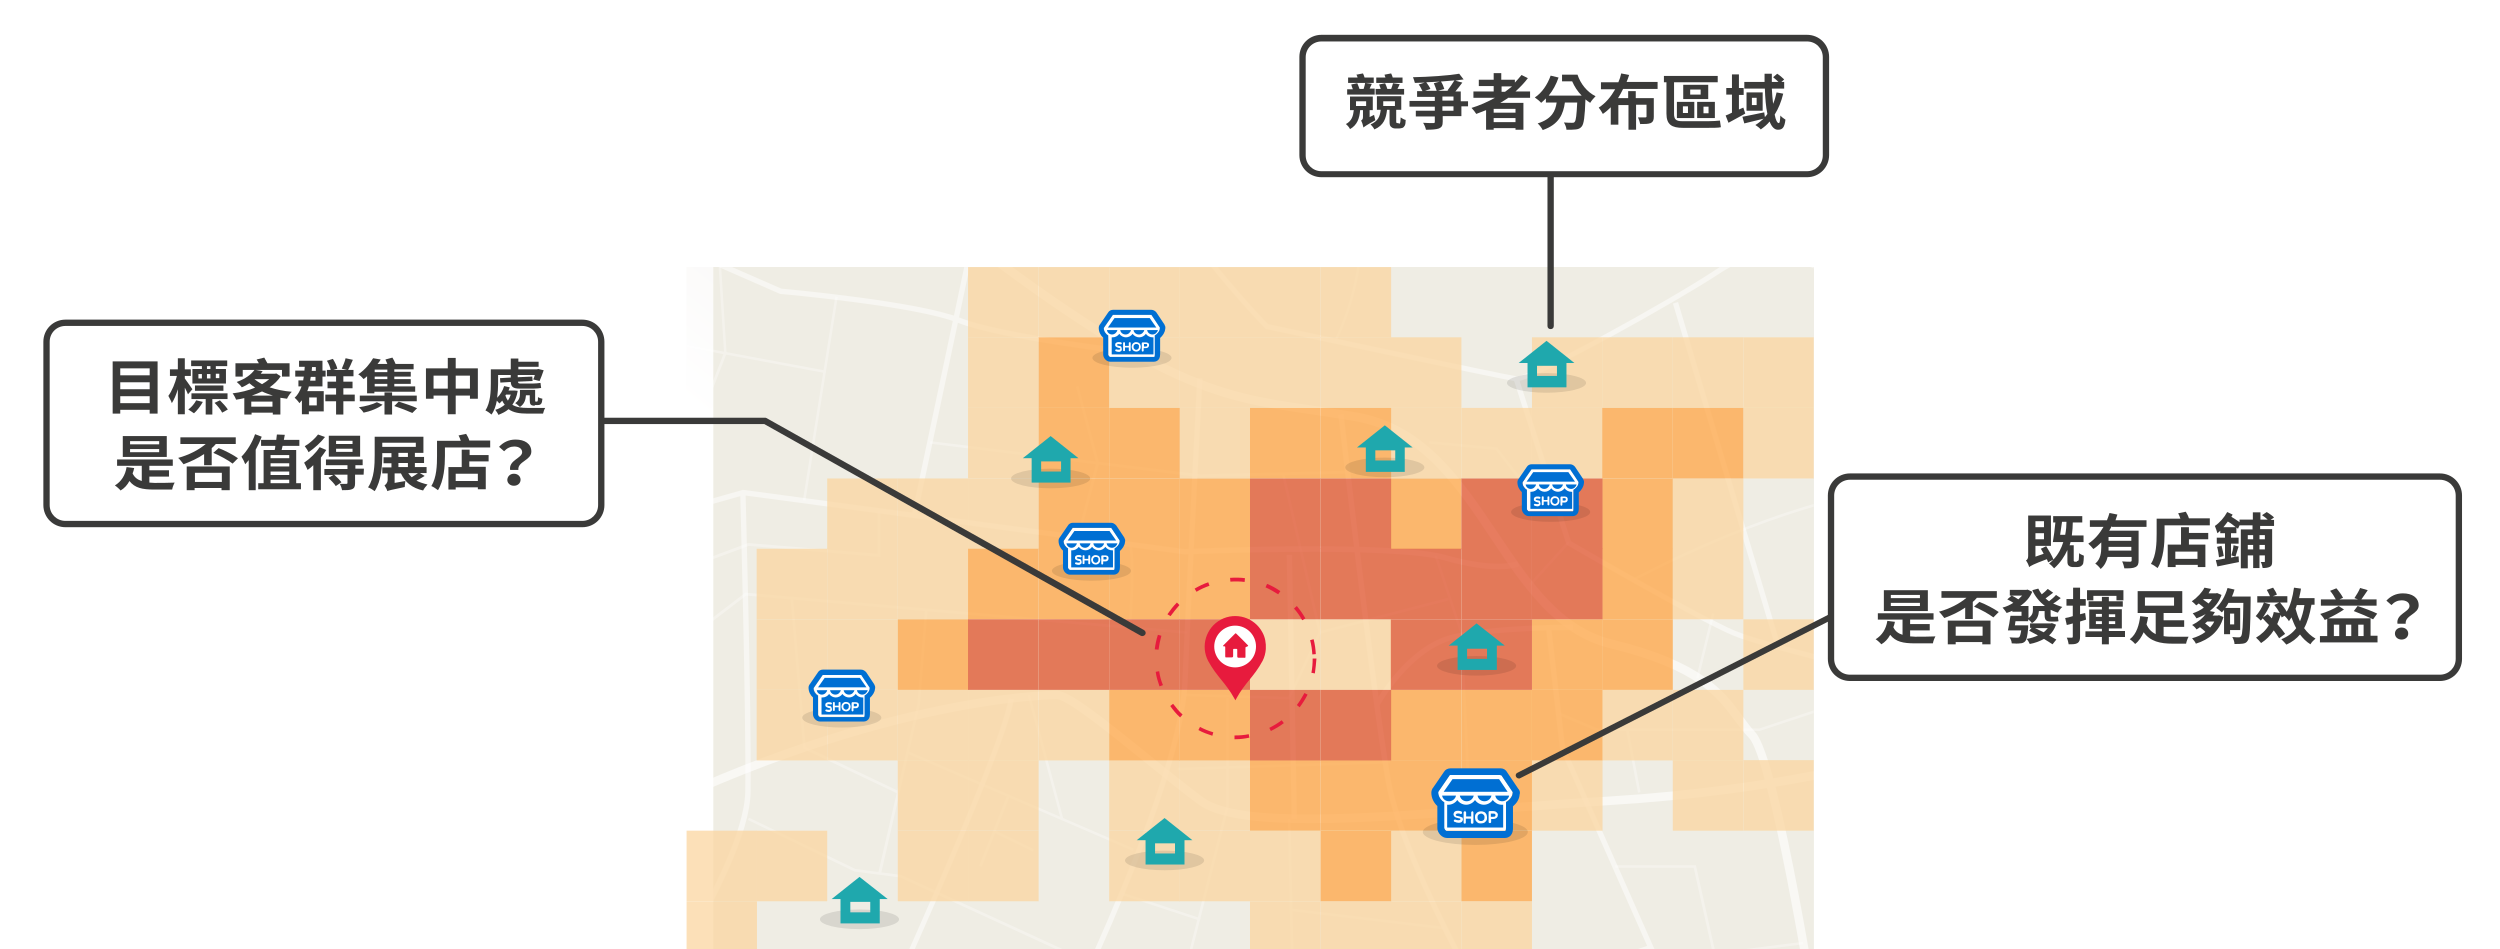 <?xml version="1.0" encoding="utf-8"?>
<!-- Generator: Adobe Illustrator 25.0.0, SVG Export Plug-In . SVG Version: 6.00 Build 0)  -->
<svg version="1.1" id="圖層_1" xmlns="http://www.w3.org/2000/svg" xmlns:xlink="http://www.w3.org/1999/xlink" x="0px" y="0px"
	 viewBox="0 0 790 300" style="enable-background:new 0 0 790 300;" xml:space="preserve">
<style type="text/css">
	.st0{fill:#FFFFFF;}
	.st1{fill:url(#SVGID_1_);}
	.st2{fill:url(#SVGID_2_);}
	.st3{clip-path:url(#SVGID_4_);}
	.st4{clip-path:url(#SVGID_6_);fill:#EFEDE4;}
	.st5{opacity:0.5;clip-path:url(#SVGID_6_);}
	.st6{opacity:0.3;clip-path:url(#SVGID_6_);}
	.st7{opacity:0.6;clip-path:url(#SVGID_6_);}
	.st8{opacity:0.75;}
	.st9{fill:none;}
	.st10{fill:#FBD6A0;}
	.st11{fill:#FFA645;}
	.st12{opacity:0.85;}
	.st13{fill:#DD370B;}
	.st14{opacity:0.1;}
	.st15{fill:#006FD3;}
	.st16{fill:#E71B3D;}
	.st17{fill:#1FA8AD;}
	.st18{fill:#3A3A39;}
</style>
<g>
	<rect x="0" class="st0" width="790" height="300"/>
</g>
<g>
	<g>
		<linearGradient id="SVGID_1_" gradientUnits="userSpaceOnUse" x1="562.363" y1="-17.028" x2="356.831" y2="239.887">
			<stop  offset="0" style="stop-color:#DED5CE"/>
			<stop  offset="1" style="stop-color:#FFFFFF"/>
		</linearGradient>
		<polygon class="st1" points="216.9,300 216.9,84.4 573.1,84.4 573.1,300 		"/>
		<linearGradient id="SVGID_2_" gradientUnits="userSpaceOnUse" x1="779.449" y1="-173.346" x2="416.343" y2="177.771">
			<stop  offset="0" style="stop-color:#DED5CE"/>
			<stop  offset="1" style="stop-color:#FFFFFF"/>
		</linearGradient>
		<path class="st2" d="M232.2,300h-15.4v-12.5C284.6,219.8,352.3,152.1,420,84.4h27.4C375.7,156.2,304,228.1,232.2,300z
			 M423.4,136.9C369,191.3,314.6,245.6,260.3,300h96.7c71.6-71.8,135.8-143.8,207.5-215.6h-88.5
			C458.4,101.9,440.9,119.4,423.4,136.9z M269.4,84.4l-52.5,52.5v53.8L323.2,84.4H269.4z M533.5,300c13.2-13.2,26.4-26.4,39.6-39.6
			v-34.6c-24.7,24.7-49.3,49.4-74,74.2H533.5z M449.9,300l123.2-123.2v-63L394.5,300H449.9z"/>
		<g>
			<defs>
				
					<rect id="SVGID_3_" x="287.2" y="14" transform="matrix(-1.836970e-16 1 -1 -1.836970e-16 587.176 -202.824)" width="215.6" height="356.3"/>
			</defs>
			<clipPath id="SVGID_4_">
				<use xlink:href="#SVGID_3_"  style="overflow:visible;"/>
			</clipPath>
			<g class="st3">
				<g>
					<defs>
						<rect id="SVGID_5_" x="216.9" y="84.4" width="356.3" height="242.1"/>
					</defs>
					<clipPath id="SVGID_6_">
						<use xlink:href="#SVGID_5_"  style="overflow:visible;"/>
					</clipPath>
					
						<rect x="211.8" y="63.9" transform="matrix(-1 -8.982383e-11 8.982383e-11 -1 798.605 396.592)" class="st4" width="375.1" height="268.7"/>
					<g class="st5">
						<path class="st0" d="M479.1,336.6c-0.4-0.6-36.2-60.6-41.3-89.9c-5-29.1-14.8-114.7-14.9-115.6l1.7-0.2
							c0.1,0.9,9.9,86.4,14.9,115.5c5,28.9,40.7,88.7,41,89.3L479.1,336.6z"/>
						<path class="st0" d="M473.5,179.9c-3.8,0-9.3-0.6-17-2.8c-16.5-4.7-81.4-1.9-82-1.9l-0.1,0l-0.1,0l-139.4-18.7l-41,11.6
							l-0.5-1.6l41.3-11.7l0.2,0l139.5,18.7c3.6-0.2,65.9-2.8,82.5,1.9c16.2,4.6,22.5,2,22.5,1.9l0.7,1.5
							C480.1,179,478.1,179.9,473.5,179.9z"/>
						<path class="st0" d="M328.7,340.6l-1.5-0.8c0.4-0.9,44.9-88.2,46.4-124.4c1.6-36.3,4.7-95.3,4.7-95.9l1.7,0.1
							c0,0.6-3.2,59.6-4.7,95.9C373.7,252.1,329.1,339.8,328.7,340.6z"/>
						<path class="st0" d="M435.9,223l-1.5-0.8c0.4-0.8,10.3-18.5,25-21.8c14.5-3.2,37.5-3,37.7-3l0,1.7c-0.2,0-23-0.2-37.3,2.9
							C445.8,205.2,436,222.8,435.9,223z"/>
						<path class="st0" d="M192.7,337l-1.4-1c0.4-0.6,43.9-60.6,44.2-86c0.3-25.6-1.6-93.6-1.6-94.3l1.7,0c0,0.7,1.9,68.7,1.6,94.4
							C237,276,194.5,334.6,192.7,337z"/>
						<path class="st0" d="M479.2,120.5c-0.1,0-0.2,0-0.2,0c-4.5-0.6-75.8-15.9-78.9-16.5l-0.2-0.1l-0.2-0.2
							c-0.2-0.2-20.6-21-32.7-41.7l1.5-0.8c11.3,19.5,30.2,39.1,32.2,41.2c4.7,1,74.2,15.9,78.5,16.5c0,0,0.1,0,0.1,0
							c4.8,0,48.2-23.9,62.9-33.7c13.7-9.1,23.4-5.2,35.7-0.4l0.7,0.3c12.7,5,29.4,33,30.1,34.2l-1.5,0.9
							c-0.2-0.3-17.1-28.7-29.3-33.5l-0.7-0.3c-12.3-4.9-21.2-8.4-34.1,0.2C530.7,94.8,485.1,120.5,479.2,120.5z"/>
						<polygon class="st0" points="405.1,339.6 404.6,338 520.5,298.9 493,236.7 492.9,236.5 488.5,198.4 490.2,198.2 494.6,236.2 
							522.8,299.9 						"/>
						
							<rect x="407.3" y="175.3" transform="matrix(1 -1.872857e-02 1.872857e-02 1 -3.994 7.682)" class="st0" width="1.7" height="83.4"/>
						<path class="st0" d="M358.2,112.3c-1.7-0.2-42-4.9-55.5-10.3c-13.3-5.3-55.7-9.1-56.1-9.1l-0.3-0.1l-42.7-18.7l0.7-1.5
							l42.6,18.6c3.1,0.3,43.1,4,56.4,9.2c13.4,5.3,54.7,10.1,55.1,10.2L358.2,112.3z"/>
						
							<rect x="254.1" y="119" transform="matrix(0.207 -0.978 0.978 0.207 119.099 386.737)" class="st0" width="88.1" height="1.7"/>
						<path class="st0" d="M612.6,217.9c-2.2-0.5-53.7-12.3-65-17.1c-11.3-4.7-50.7-27.6-52.3-28.5l-0.3-0.2l-0.1-0.3l-16.6-51.9
							l1.6-0.5l16.5,51.6c3.6,2.1,41.1,23.8,51.8,28.3c11.2,4.7,64.2,16.9,64.7,17L612.6,217.9z"/>
						
							<rect x="545" y="93.1" transform="matrix(0.958 -0.286 0.286 0.958 -20.098 162.615)" class="st0" width="1.7" height="113.7"/>
						<path class="st0" d="M272.6,336.5l-1.5-0.7c0.5-1,45.1-97.7,47.6-115.1l1.7,0.2C317.7,238.5,274.4,332.5,272.6,336.5z"/>
					</g>
					<g class="st6">
						<polygon class="st0" points="556,231 504.5,231 492.4,225.9 492.8,225.1 504.8,230.2 555.9,230.2 592.7,218 592.9,218.8 
													"/>
						<polygon class="st0" points="195.2,219.2 194.7,218.5 235.5,187.3 235.7,187.3 375.2,199.5 375.1,200.3 235.8,188.2 						"/>
						<polygon class="st0" points="379.2,150.8 293.9,140.2 294,139.4 379.3,149.9 428,148.7 428,149.6 						"/>
						<polygon class="st0" points="344.7,305 284.5,277.3 270,275.4 236.3,259.1 236.7,258.4 270.3,274.6 284.8,276.5 345.1,304.2 
													"/>
						
							<rect x="226.8" y="125.7" transform="matrix(0.157 -0.988 0.988 0.157 93.927 362.397)" class="st0" width="65.1" height="0.8"/>
						
							<rect x="372" y="241.4" transform="matrix(1 -3.239040e-02 3.239040e-02 1 -7.621 13.26)" class="st0" width="67" height="0.8"/>
						<polygon class="st0" points="407.6,221 374.1,220 374.1,219.2 407.1,220.2 416.8,199.5 457.6,188.9 457.8,189.7 417.4,200.2 
													"/>
						<polygon class="st0" points="463.9,255 461.4,200 453.3,175.7 454.1,175.5 462.2,199.9 464.8,255 						"/>
						<polygon class="st0" points="278.4,276.1 277.5,275.9 289.9,222.5 292.3,192.7 293.1,192.7 290.7,222.6 						"/>
						<path class="st0" d="M357.4,198.3l-0.8-0.1c0-0.2,1.7-22.3,0-26l0.8-0.3C359.1,175.9,357.5,197.4,357.4,198.3z"/>
						<polygon class="st0" points="190.5,189.6 190.2,188.8 236.4,171.6 277.3,175 277.3,161.3 278.2,161.3 278.2,176 236.6,172.5 
													"/>
						<polygon class="st0" points="283.7,250.8 253.8,236.6 253.8,236.3 249.8,189 250.6,189 254.6,236 284,250 						"/>
						<polygon class="st0" points="517.6,250.5 513.8,230.7 514.6,230.5 518.4,250.3 						"/>
						
							<rect x="410.9" y="149" transform="matrix(0.974 -0.226 0.226 0.974 -28.85 97.404)" class="st0" width="0.8" height="51.5"/>
						<polygon class="st0" points="340.8,171.1 340,170.9 346.4,146.3 340,122.2 340.8,122 347.3,146.3 347.3,146.5 						"/>
						<polygon class="st0" points="541.4,302 535.2,274.2 510.4,274.2 510.4,273.4 535.9,273.4 542.1,301.1 569.7,297.6 
							569.8,298.4 						"/>
						<polygon class="st0" points="528,342.5 519.9,300 520.7,299.8 528.9,342.3 						"/>
						<polygon class="st0" points="432.9,348.2 408.5,332.9 407,258.8 407.8,258.8 409.4,332.4 433.4,347.5 						"/>
						
							<rect x="322.1" y="214.2" transform="matrix(0.396 -0.918 0.918 0.396 -37.71 448.905)" class="st0" width="0.8" height="77.9"/>
						
							<rect x="236.6" y="88.9" transform="matrix(0.183 -0.983 0.983 0.183 82.693 325.384)" class="st0" width="0.8" height="48.2"/>
						<polygon class="st0" points="209.7,163.1 208.9,162.8 228.8,111.4 226.9,81.4 227.7,81.3 229.6,111.6 229.6,111.7 						"/>
						
							<rect x="432" y="266.1" transform="matrix(0.119 -0.993 0.993 0.119 92.257 685.205)" class="st0" width="0.8" height="48.9"/>
						
							<rect x="390.8" y="297.1" transform="matrix(0.195 -0.981 0.981 0.195 7.397 636.102)" class="st0" width="0.8" height="32.8"/>
						<polygon class="st0" points="365.5,344.4 364.7,344.2 387.5,254.7 387.5,220.6 388.3,220.6 388.3,254.9 						"/>
						
							<rect x="366.4" y="273.5" transform="matrix(0.313 -0.95 0.95 0.313 -20.086 545.271)" class="st0" width="0.8" height="26"/>
						<polygon class="st0" points="310.2,273.9 309.4,273.6 318.3,251.3 319.1,251.6 						"/>
						
							<rect x="319.9" y="258.8" transform="matrix(0.438 -0.899 0.899 0.438 -58.686 437.337)" class="st0" width="0.8" height="13.6"/>
						
							<rect x="329.9" y="218.9" transform="matrix(0.966 -0.259 0.259 0.966 -50.661 93.668)" class="st0" width="0.8" height="40.5"/>
						
							<rect x="480.3" y="177.9" transform="matrix(0.671 -0.742 0.742 0.671 28.823 421.676)" class="st0" width="18.4" height="0.8"/>
						
							<rect x="528.5" y="203.6" transform="matrix(0.238 -0.971 0.971 0.238 212.493 678.989)" class="st0" width="21.1" height="0.8"/>
						<polygon class="st0" points="489.5,150.8 479.3,150.8 472.7,142.2 451.6,140.2 451.7,139.4 473.1,141.4 479.7,149.9 
							489.5,149.9 						"/>
						<path class="st0" d="M516.3,183.6l-0.4-0.7c0.3-0.2,33.7-18.4,66.6-26.1l0.2,0.8C549.9,165.3,516.6,183.4,516.3,183.6z"/>
						<path class="st0" d="M422.3,107.9l-0.7-0.4c0.1-0.1,5.8-10.6,7.7-26.2l0.8,0.1C428.1,97.2,422.3,107.8,422.3,107.9z"/>
					</g>
					<g class="st7">
						<path class="st0" d="M191.5,264.6l-1.2-2.4c83.7-43.4,141.3-43.9,143.7-43.9c3.8,0,13.8,7.8,29.7,20.7c6,4.9,11.8,9.5,16.5,13
							c11.3,8.4,51.6,5.3,94.3,2.1c11.2-0.8,22.7-1.7,34-2.4c54-3.3,87.9-13.4,88.2-13.5l0.8,2.6c-0.3,0.1-34.5,10.3-88.8,13.6
							c-11.3,0.7-22.8,1.6-34,2.4c-45.1,3.4-84,6.3-96.1-2.7c-4.8-3.5-10.5-8.2-16.6-13.1c-11.1-9-24.9-20.1-28.1-20.1
							C331.6,221,274.6,221.5,191.5,264.6z"/>
						<path class="st0" d="M574.8,336.3c-4-26.5-15.9-96.6-22.1-103.1c-1.7-1.7-3-3.6-4.5-5.5c-5.6-7.6-12-16.2-39.5-22.9
							c-17.3-4.2-27.6-19.7-37.6-34.7c-10.9-16.4-22.2-33.3-42.7-37c-5.3-0.9-10.1-1.6-14.7-2.3c-29.8-4.3-49.5-7.2-124.2-66.2
							l1.7-2.1c74.1,58.5,93.6,61.4,122.9,65.6c4.6,0.7,9.4,1.4,14.8,2.3c21.6,3.8,33.2,21.3,44.5,38.1c10.2,15.2,19.8,29.6,36,33.6
							c28.5,6.9,35.5,16.4,41,23.9c1.4,1.9,2.7,3.7,4.2,5.3c8,8.3,21.3,94.7,22.8,104.5L574.8,336.3z"/>
					</g>
				</g>
				<g class="st8">
					<rect x="216.9" y="84.4" class="st9" width="22.3" height="22.3"/>
					<rect x="239.1" y="84.4" class="st9" width="22.3" height="22.3"/>
					<rect x="261.4" y="84.4" class="st9" width="22.3" height="22.3"/>
					<rect x="283.7" y="84.4" class="st9" width="22.3" height="22.3"/>
					<rect x="439.5" y="84.4" class="st9" width="22.3" height="22.3"/>
					<rect x="461.8" y="84.4" class="st9" width="22.3" height="22.3"/>
					<rect x="484.1" y="84.4" class="st9" width="22.3" height="22.3"/>
					<rect x="506.3" y="84.4" class="st9" width="22.3" height="22.3"/>
					<rect x="528.6" y="84.4" class="st9" width="22.3" height="22.3"/>
					<rect x="550.9" y="84.4" class="st9" width="22.3" height="22.3"/>
					<rect x="216.9" y="106.6" class="st9" width="22.3" height="22.3"/>
					<rect x="239.1" y="106.6" class="st9" width="22.3" height="22.3"/>
					<rect x="261.4" y="106.6" class="st9" width="22.3" height="22.3"/>
					<rect x="283.7" y="106.6" class="st9" width="22.3" height="22.3"/>
					<rect x="461.8" y="106.6" class="st9" width="22.3" height="22.3"/>
					<rect x="216.9" y="128.9" class="st9" width="22.3" height="22.3"/>
					<rect x="239.1" y="128.9" class="st9" width="22.3" height="22.3"/>
					<rect x="261.4" y="128.9" class="st9" width="22.3" height="22.3"/>
					<rect x="283.7" y="128.9" class="st9" width="22.3" height="22.3"/>
					<rect x="216.9" y="151.2" class="st9" width="22.3" height="22.3"/>
					<rect x="239.1" y="151.2" class="st9" width="22.3" height="22.3"/>
					<rect x="550.9" y="151.2" class="st9" width="22.3" height="22.3"/>
					<rect x="216.9" y="173.4" class="st9" width="22.3" height="22.3"/>
					<rect x="550.9" y="173.4" class="st9" width="22.3" height="22.3"/>
					<rect x="216.9" y="195.7" class="st9" width="22.3" height="22.3"/>
					<rect x="528.6" y="195.7" class="st9" width="22.3" height="22.3"/>
					<rect x="216.9" y="218" class="st9" width="22.3" height="22.3"/>
					<rect x="550.9" y="218" class="st9" width="22.3" height="22.3"/>
					<rect x="216.9" y="240.2" class="st9" width="22.3" height="22.3"/>
					<rect x="239.1" y="240.2" class="st9" width="22.3" height="22.3"/>
					<rect x="261.4" y="240.2" class="st9" width="22.3" height="22.3"/>
					<rect x="328.2" y="240.2" class="st9" width="22.3" height="22.3"/>
					<rect x="506.3" y="240.2" class="st9" width="22.3" height="22.3"/>
					<rect x="261.4" y="262.5" class="st9" width="22.3" height="22.3"/>
					<rect x="328.2" y="262.5" class="st9" width="22.3" height="22.3"/>
					<rect x="484.1" y="262.5" class="st9" width="22.3" height="22.3"/>
					<rect x="506.3" y="262.5" class="st9" width="22.3" height="22.3"/>
					<rect x="528.6" y="262.5" class="st9" width="22.3" height="22.3"/>
					<rect x="550.9" y="262.5" class="st9" width="22.3" height="22.3"/>
					<rect x="239.1" y="284.8" class="st9" width="22.3" height="22.3"/>
					<rect x="261.4" y="284.8" class="st9" width="22.3" height="22.3"/>
					<rect x="283.7" y="284.8" class="st9" width="22.3" height="22.3"/>
					<rect x="305.9" y="284.8" class="st9" width="22.3" height="22.3"/>
					<rect x="328.2" y="284.8" class="st9" width="22.3" height="22.3"/>
					<rect x="350.5" y="284.8" class="st9" width="22.3" height="22.3"/>
					<rect x="372.7" y="284.8" class="st9" width="22.3" height="22.3"/>
					<rect x="484.1" y="284.8" class="st9" width="22.3" height="22.3"/>
					<rect x="506.3" y="284.8" class="st9" width="22.3" height="22.3"/>
					<rect x="528.6" y="284.8" class="st9" width="22.3" height="22.3"/>
					<rect x="550.9" y="284.8" class="st9" width="22.3" height="22.3"/>
					<rect x="239.1" y="307" class="st9" width="22.3" height="22.3"/>
					<rect x="261.4" y="307" class="st9" width="22.3" height="22.3"/>
					<rect x="283.7" y="307" class="st9" width="22.3" height="22.3"/>
					<rect x="305.9" y="307" class="st9" width="22.3" height="22.3"/>
					<rect x="328.2" y="307" class="st9" width="22.3" height="22.3"/>
					<rect x="350.5" y="307" class="st9" width="22.3" height="22.3"/>
					<rect x="372.7" y="307" class="st9" width="22.3" height="22.3"/>
					<rect x="395" y="307" class="st9" width="22.3" height="22.3"/>
					<rect x="461.8" y="307" class="st9" width="22.3" height="22.3"/>
					<rect x="484.1" y="307" class="st9" width="22.3" height="22.3"/>
					<rect x="506.3" y="307" class="st9" width="22.3" height="22.3"/>
					<rect x="528.6" y="307" class="st9" width="22.3" height="22.3"/>
					<rect x="550.9" y="307" class="st9" width="22.3" height="22.3"/>
					<g>
						<rect x="305.9" y="84.4" class="st10" width="22.3" height="22.3"/>
						<rect x="328.2" y="84.4" class="st10" width="22.3" height="22.3"/>
						<rect x="350.5" y="84.4" class="st10" width="22.3" height="22.3"/>
						<rect x="372.7" y="84.4" class="st10" width="22.3" height="22.3"/>
						<rect x="395" y="84.4" class="st10" width="22.3" height="22.3"/>
						<rect x="417.3" y="84.4" class="st10" width="22.3" height="22.3"/>
						<rect x="305.9" y="106.6" class="st10" width="22.3" height="22.3"/>
						<rect x="350.5" y="106.6" class="st10" width="22.3" height="22.3"/>
						<rect x="372.7" y="106.6" class="st10" width="22.3" height="22.3"/>
						<rect x="395" y="106.6" class="st10" width="22.3" height="22.3"/>
						<rect x="417.3" y="106.6" class="st10" width="22.3" height="22.3"/>
						<rect x="439.5" y="106.6" class="st10" width="22.3" height="22.3"/>
						<rect x="484.1" y="106.6" class="st10" width="22.3" height="22.3"/>
						<rect x="506.3" y="106.6" class="st10" width="22.3" height="22.3"/>
						<rect x="528.6" y="106.6" class="st10" width="22.3" height="22.3"/>
						<rect x="550.9" y="106.6" class="st10" width="22.3" height="22.3"/>
						<rect x="305.9" y="128.9" class="st10" width="22.3" height="22.3"/>
						<rect x="372.7" y="128.9" class="st10" width="22.3" height="22.3"/>
						<rect x="439.5" y="128.9" class="st10" width="22.3" height="22.3"/>
						<rect x="461.8" y="128.9" class="st10" width="22.3" height="22.3"/>
						<rect x="484.1" y="128.9" class="st10" width="22.3" height="22.3"/>
						<rect x="550.9" y="128.9" class="st10" width="22.3" height="22.3"/>
						<rect x="261.4" y="151.2" class="st10" width="22.3" height="22.3"/>
						<rect x="283.7" y="151.2" class="st10" width="22.3" height="22.3"/>
						<rect x="305.9" y="151.2" class="st10" width="22.3" height="22.3"/>
						<rect x="528.6" y="151.2" class="st10" width="22.3" height="22.3"/>
						<rect x="239.1" y="173.4" class="st10" width="22.3" height="22.3"/>
						<rect x="261.4" y="173.4" class="st10" width="22.3" height="22.3"/>
						<rect x="283.7" y="173.4" class="st10" width="22.3" height="22.3"/>
						<rect x="528.6" y="173.4" class="st10" width="22.3" height="22.3"/>
						<rect x="239.1" y="195.7" class="st10" width="22.3" height="22.3"/>
						<rect x="261.4" y="195.7" class="st10" width="22.3" height="22.3"/>
						<rect x="395" y="195.7" class="st10" width="22.3" height="22.3"/>
						<rect x="417.3" y="195.7" class="st10" width="22.3" height="22.3"/>
						<rect x="550.9" y="195.7" class="st10" width="22.3" height="22.3"/>
						<rect x="239.1" y="218" class="st10" width="22.3" height="22.3"/>
						<rect x="261.4" y="218" class="st10" width="22.3" height="22.3"/>
						<rect x="283.7" y="218" class="st10" width="22.3" height="22.3"/>
						<rect x="305.9" y="218" class="st10" width="22.3" height="22.3"/>
						<rect x="328.2" y="218" class="st10" width="22.3" height="22.3"/>
						<rect x="506.3" y="218" class="st10" width="22.3" height="22.3"/>
						<rect x="528.6" y="218" class="st10" width="22.3" height="22.3"/>
						<rect x="283.7" y="240.2" class="st10" width="22.3" height="22.3"/>
						<rect x="305.9" y="240.2" class="st10" width="22.3" height="22.3"/>
						<rect x="350.5" y="240.2" class="st10" width="22.3" height="22.3"/>
						<rect x="372.7" y="240.2" class="st10" width="22.3" height="22.3"/>
						<rect x="484.1" y="240.2" class="st10" width="22.3" height="22.3"/>
						<rect x="528.6" y="240.2" class="st10" width="22.3" height="22.3"/>
						<rect x="550.9" y="240.2" class="st10" width="22.3" height="22.3"/>
						<rect x="216.9" y="262.5" class="st10" width="22.3" height="22.3"/>
						<rect x="239.1" y="262.5" class="st10" width="22.3" height="22.3"/>
						<rect x="283.7" y="262.5" class="st10" width="22.3" height="22.3"/>
						<rect x="305.9" y="262.5" class="st10" width="22.3" height="22.3"/>
						<rect x="350.5" y="262.5" class="st10" width="22.3" height="22.3"/>
						<rect x="372.7" y="262.5" class="st10" width="22.3" height="22.3"/>
						<rect x="395" y="262.5" class="st10" width="22.3" height="22.3"/>
						<rect x="439.5" y="262.5" class="st10" width="22.3" height="22.3"/>
						<rect x="216.9" y="284.8" class="st10" width="22.3" height="22.3"/>
						<rect x="395" y="284.8" class="st10" width="22.3" height="22.3"/>
						<rect x="417.3" y="284.8" class="st10" width="22.3" height="22.3"/>
						<rect x="439.5" y="284.8" class="st10" width="22.3" height="22.3"/>
						<rect x="461.8" y="284.8" class="st10" width="22.3" height="22.3"/>
						<rect x="216.9" y="307" class="st10" width="22.3" height="22.3"/>
						<rect x="417.3" y="307" class="st10" width="22.3" height="22.3"/>
						<rect x="439.5" y="307" class="st10" width="22.3" height="22.3"/>
					</g>
					<g>
						<rect x="328.2" y="106.6" class="st11" width="22.3" height="22.3"/>
						<rect x="328.2" y="128.9" class="st11" width="22.3" height="22.3"/>
						<rect x="350.5" y="128.9" class="st11" width="22.3" height="22.3"/>
						<rect x="395" y="128.9" class="st11" width="22.3" height="22.3"/>
						<rect x="417.3" y="128.9" class="st11" width="22.3" height="22.3"/>
						<rect x="506.3" y="128.9" class="st11" width="22.3" height="22.3"/>
						<rect x="528.6" y="128.9" class="st11" width="22.3" height="22.3"/>
						<rect x="328.2" y="151.2" class="st11" width="22.3" height="22.3"/>
						<rect x="350.5" y="151.2" class="st11" width="22.3" height="22.3"/>
						<rect x="372.7" y="151.2" class="st11" width="22.3" height="22.3"/>
						<rect x="439.5" y="151.2" class="st11" width="22.3" height="22.3"/>
						<rect x="506.3" y="151.2" class="st11" width="22.3" height="22.3"/>
						<rect x="305.9" y="173.4" class="st11" width="22.3" height="22.3"/>
						<rect x="328.2" y="173.4" class="st11" width="22.3" height="22.3"/>
						<rect x="350.5" y="173.4" class="st11" width="22.3" height="22.3"/>
						<rect x="372.7" y="173.4" class="st11" width="22.3" height="22.3"/>
						<rect x="506.3" y="173.4" class="st11" width="22.3" height="22.3"/>
						<rect x="283.7" y="195.7" class="st11" width="22.3" height="22.3"/>
						<rect x="484.1" y="195.7" class="st11" width="22.3" height="22.3"/>
						<rect x="506.3" y="195.7" class="st11" width="22.3" height="22.3"/>
						<rect x="350.5" y="218" class="st11" width="22.3" height="22.3"/>
						<rect x="372.7" y="218" class="st11" width="22.3" height="22.3"/>
						<rect x="439.5" y="218" class="st11" width="22.3" height="22.3"/>
						<rect x="461.8" y="218" class="st11" width="22.3" height="22.3"/>
						<rect x="484.1" y="218" class="st11" width="22.3" height="22.3"/>
						<rect x="395" y="240.2" class="st11" width="22.3" height="22.3"/>
						<rect x="417.3" y="240.2" class="st11" width="22.3" height="22.3"/>
						<rect x="439.5" y="240.2" class="st11" width="22.3" height="22.3"/>
						<rect x="461.8" y="240.2" class="st11" width="22.3" height="22.3"/>
						<rect x="417.3" y="262.5" class="st11" width="22.3" height="22.3"/>
						<rect x="461.8" y="262.5" class="st11" width="22.3" height="22.3"/>
					</g>
					<g class="st12">
						<rect x="395" y="151.2" class="st13" width="22.3" height="22.3"/>
						<rect x="417.3" y="151.2" class="st13" width="22.3" height="22.3"/>
						<rect x="461.8" y="151.2" class="st13" width="22.3" height="22.3"/>
						<rect x="484.1" y="151.2" class="st13" width="22.3" height="22.3"/>
						<rect x="395" y="173.4" class="st13" width="22.3" height="22.3"/>
						<rect x="417.3" y="173.4" class="st13" width="22.3" height="22.3"/>
						<rect x="439.5" y="173.4" class="st13" width="22.3" height="22.3"/>
						<rect x="461.8" y="173.4" class="st13" width="22.3" height="22.3"/>
						<rect x="484.1" y="173.4" class="st13" width="22.3" height="22.3"/>
						<rect x="305.9" y="195.7" class="st13" width="22.3" height="22.3"/>
						<rect x="328.2" y="195.7" class="st13" width="22.3" height="22.3"/>
						<rect x="350.5" y="195.7" class="st13" width="22.3" height="22.3"/>
						<rect x="372.7" y="195.7" class="st13" width="22.3" height="22.3"/>
						<rect x="439.5" y="195.7" class="st13" width="22.3" height="22.3"/>
						<rect x="461.8" y="195.7" class="st13" width="22.3" height="22.3"/>
						<rect x="395" y="218" class="st13" width="22.3" height="22.3"/>
						<rect x="417.3" y="218" class="st13" width="22.3" height="22.3"/>
					</g>
				</g>
			</g>
		</g>
	</g>
	<g>
		<ellipse class="st14" cx="466.2" cy="262.9" rx="16.6" ry="4.1"/>
		<g>
			<path class="st0" d="M457.1,262.6c-0.3,0-0.8-0.6-0.8-1v-8.1c-1-0.5-1.9-1.8-1.9-3.1c0-0.1,0.1-0.2,0.1-0.3l3.5-5.1
				c0.1-0.2,0.3-0.1,0.5-0.1H474c0.2,0,0.4-0.1,0.5,0.1l3.5,5.2c0.1,0.1,0,0.1,0,0.2c0,1.3-1.2,2.5-2.1,3c0,0,0,8.1,0,8.1
				c0,0.3,0,1-0.3,1H457.1z"/>
			<path class="st15" d="M474.3,245c0.1,0,0.1,0,0.2,0.1l3.5,5.2c0.1,0.1,0,0.1,0,0.2c0,1.3-1.2,2.5-2.1,3c0,0,0,8.1,0,8.1
				c0,0.3,0,1-0.3,1h-18.4c-0.3,0-0.8-0.6-0.8-1v-8.1c-1-0.5-1.9-1.8-1.9-3.1c0-0.1,0.1-0.2,0.1-0.3l3.5-5.1c0-0.1,0.1-0.1,0.2-0.1
				c0.1,0,0.2,0,0.3,0H474C474.1,245,474.2,245,474.3,245 M474.3,242.8C474.3,242.8,474.3,242.8,474.3,242.8c-0.2,0-0.3,0-0.4,0
				h-15.2c-0.1,0-0.3,0-0.4,0c-0.8,0-1.6,0.4-2,1.1l-3.5,5.1c0,0-0.1,0.1-0.1,0.1c-0.1,0.2-0.4,0.7-0.4,1.4c0,1.7,0.8,3.2,1.9,4.2v7
				c0,1.4,1.4,3.1,3,3.1h18.4c0.3,0,2.5-0.1,2.5-3.1v-6.9c1.1-0.9,2-2.2,2.1-3.7c0.2-0.6,0.1-1.2-0.3-1.7c0,0,0-0.1-0.1-0.1
				l-3.5-5.2C475.9,243.3,475.1,242.8,474.3,242.8L474.3,242.8z"/>
		</g>
		<path class="st15" d="M457.5,261.5l17.5,0v-7.2l-0.4,0l-0.1,0c-1.1,0-2.1-0.6-2.8-1.5c-0.6,0.9-1.7,1.5-2.8,1.5
			c-1.1,0-2.2-0.6-2.8-1.5c-0.6,0.9-1.7,1.5-2.8,1.5c-1.1,0-2.2-0.6-2.8-1.5c-0.6,0.9-1.7,1.5-2.8,1.5c-0.1,0-0.2,0-0.3,0l-0.1,0
			V261.5z M472.5,251.4c0.2,1.1,1.1,1.8,2.2,1.8c1.1,0,2-0.8,2.2-1.8H472.5L472.5,251.4z M455.7,251.4c0.2,1.1,1.1,1.8,2.2,1.8
			c1.1,0,2-0.8,2.2-1.8H455.7L455.7,251.4z M466.9,251.4c0.2,1.1,1.1,1.8,2.2,1.8c1.1,0,2-0.8,2.2-1.8H466.9L466.9,251.4z
			 M461.3,251.4c0.2,1.1,1.1,1.8,2.2,1.8c1.1,0,2-0.8,2.2-1.8H461.3L461.3,251.4z M456.2,250.2l20.2,0l-2.7-4l-14.7,0L456.2,250.2z"
			/>
		<g>
			<path class="st0" d="M461.5,258.1c-0.2-0.1-0.4-0.1-0.7-0.2c-0.2,0-0.4-0.1-0.5-0.1c-0.1,0-0.2-0.1-0.2-0.1c0,0-0.1-0.1-0.1-0.2
				c0-0.1,0.1-0.2,0.2-0.3c0.3-0.2,0.9-0.2,1.3,0c0.2,0.1,0.3,0,0.4-0.1c0.1-0.1,0.1-0.2,0.1-0.3c0-0.2-0.1-0.3-0.2-0.4
				c-0.3-0.1-0.7-0.2-1-0.2c-0.3,0-0.5,0-0.8,0.1c-0.2,0.1-0.4,0.2-0.5,0.4c-0.1,0.2-0.2,0.4-0.2,0.6c0,0.2,0.1,0.4,0.2,0.6
				c0.1,0.2,0.3,0.3,0.5,0.4c0.2,0.1,0.4,0.1,0.7,0.2c0.2,0.1,0.4,0.1,0.5,0.1c0.1,0,0.1,0.1,0.2,0.1c0,0,0.1,0.1,0.1,0.1
				c0,0.1,0,0.4-0.7,0.4c-0.3,0-0.6-0.1-0.9-0.2c-0.1-0.1-0.3,0-0.4,0.1c-0.1,0.1-0.1,0.2-0.1,0.3c0,0.1,0,0.1,0.1,0.2
				c0,0.1,0.1,0.1,0.2,0.1c0.4,0.2,0.8,0.3,1.2,0.3c0.3,0,0.5,0,0.7-0.1c0.2-0.1,0.4-0.2,0.5-0.4c0.1-0.2,0.2-0.4,0.2-0.6
				c0-0.2-0.1-0.5-0.2-0.6C461.9,258.3,461.7,258.2,461.5,258.1z"/>
			<path class="st0" d="M465,256.5c-0.1,0.1-0.1,0.2-0.1,0.3v1.2h-1.6v-1.2c0-0.1,0-0.2-0.1-0.3c-0.2-0.2-0.4-0.2-0.6,0
				c-0.1,0.1-0.1,0.2-0.1,0.3v3.1c0,0.1,0,0.2,0.1,0.3c0.1,0.1,0.4,0.1,0.5,0c0.1-0.1,0.1-0.2,0.1-0.3v-1.2h1.6v1.2
				c0,0.1,0,0.2,0.1,0.3c0.1,0.1,0.2,0.1,0.3,0.1c0.1,0,0.2,0,0.3-0.1c0.1-0.1,0.1-0.2,0.1-0.3v-3.1c0-0.1,0-0.2-0.1-0.3
				C465.4,256.3,465.2,256.3,465,256.5z"/>
			<path class="st0" d="M469,256.6c-0.6-0.3-1.4-0.3-2,0c-0.3,0.2-0.5,0.4-0.7,0.7c-0.2,0.3-0.2,0.6-0.2,1c0,0.4,0.1,0.7,0.2,1
				c0.2,0.3,0.4,0.5,0.7,0.7l0,0c0.3,0.2,0.6,0.2,1,0.2c0.4,0,0.7-0.1,1-0.2c0.3-0.2,0.5-0.4,0.7-0.7c0.2-0.3,0.2-0.6,0.2-1
				c0-0.4-0.1-0.7-0.2-1C469.5,257,469.3,256.7,469,256.6z M469.1,258.3c0,0.2,0,0.4-0.1,0.6c-0.1,0.2-0.2,0.3-0.4,0.4l0,0
				c-0.3,0.2-0.9,0.2-1.2,0c-0.2-0.1-0.3-0.2-0.4-0.4c-0.1-0.2-0.1-0.4-0.1-0.6c0-0.2,0-0.4,0.1-0.6c0.1-0.2,0.2-0.3,0.4-0.4
				c0.2-0.1,0.4-0.2,0.6-0.2c0.2,0,0.4,0,0.6,0.2c0.2,0.1,0.3,0.2,0.4,0.4C469.1,257.8,469.1,258,469.1,258.3z"/>
			<path class="st0" d="M473.2,257c-0.1-0.2-0.3-0.3-0.5-0.5c-0.2-0.1-0.5-0.2-0.8-0.2h-1.1c-0.1,0-0.2,0-0.3,0.1
				c-0.1,0.1-0.1,0.2-0.1,0.3v3c0,0.1,0,0.2,0.1,0.3c0.1,0.1,0.2,0.1,0.3,0.1c0.1,0,0.2,0,0.3-0.1c0.1-0.1,0.1-0.2,0.1-0.3v-0.9h0.7
				c0.3,0,0.6-0.1,0.8-0.2c0.2-0.1,0.4-0.3,0.5-0.5c0.1-0.2,0.1-0.4,0.1-0.6C473.4,257.4,473.3,257.2,473.2,257z M472.6,257.6
				c0,0.2-0.1,0.3-0.2,0.4c-0.1,0.1-0.3,0.1-0.6,0.1h-0.7v-1h0.7c0.3,0,0.5,0,0.6,0.1C472.5,257.3,472.6,257.5,472.6,257.6z"/>
		</g>
	</g>
	<g>
		<ellipse class="st14" cx="344.9" cy="180.4" rx="12.5" ry="3.1"/>
		<g>
			<path class="st0" d="M338.1,180.1c-0.2,0-0.6-0.5-0.6-0.7v-6.1c-0.7-0.4-1.4-1.3-1.4-2.3c0-0.1,0.1-0.1,0.1-0.2l2.7-3.9
				c0.1-0.1,0.2-0.1,0.4-0.1h11.6c0.2,0,0.3-0.1,0.4,0.1l2.6,3.9c0,0.1,0,0.1,0,0.2c0,1-0.9,1.9-1.6,2.3c0,0,0,6.1,0,6.1
				c0,0.2,0,0.7-0.2,0.7H338.1z"/>
			<path class="st15" d="M351.1,166.8c0.1,0,0.1,0,0.1,0.1l2.6,3.9c0,0.1,0,0.1,0,0.2c0,1-0.9,1.9-1.6,2.3c0,0,0,6.1,0,6.1
				c0,0.2,0,0.7-0.2,0.7h-13.9c-0.2,0-0.6-0.5-0.6-0.7v-6.1c-0.7-0.4-1.4-1.3-1.4-2.3c0-0.1,0.1-0.1,0.1-0.2l2.7-3.9
				c0-0.1,0.1-0.1,0.1-0.1c0.1,0,0.2,0,0.3,0h11.6C350.9,166.9,351,166.8,351.1,166.8 M351.1,165.2c-0.1,0-0.2,0-0.3,0h-11.5
				c-0.1,0-0.2,0-0.3,0c-0.6,0-1.2,0.3-1.5,0.8l-2.6,3.8c0,0,0,0.1-0.1,0.1c-0.1,0.2-0.3,0.5-0.3,1c0,1.3,0.6,2.4,1.4,3.1v5.3
				c0,1.1,1,2.3,2.2,2.3h13.9c0.2,0,1.9-0.1,1.9-2.3v-5.2c0.8-0.7,1.5-1.7,1.6-2.8c0.1-0.4,0.1-0.9-0.2-1.3c0,0,0,0,0-0.1l-2.6-3.9
				C352.2,165.5,351.7,165.2,351.1,165.2L351.1,165.2z"/>
		</g>
		<path class="st15" d="M338.4,179.3l13.3,0v-5.4l-0.3,0l0,0c-0.8,0-1.6-0.4-2.1-1.1c-0.5,0.7-1.3,1.1-2.1,1.1
			c-0.8,0-1.6-0.4-2.1-1.1c-0.5,0.7-1.3,1.1-2.1,1.1c-0.8,0-1.6-0.4-2.1-1.1c-0.5,0.7-1.3,1.1-2.1,1.1c-0.1,0-0.2,0-0.2,0l-0.1,0
			V179.3z M349.7,171.7c0.1,0.8,0.8,1.4,1.7,1.4c0.8,0,1.5-0.6,1.7-1.4H349.7L349.7,171.7z M337,171.7c0.1,0.8,0.8,1.4,1.6,1.4
			c0.8,0,1.5-0.6,1.7-1.4H337L337,171.7z M345.5,171.7c0.1,0.8,0.8,1.4,1.7,1.4c0.8,0,1.5-0.6,1.7-1.4H345.5L345.5,171.7z
			 M341.2,171.7c0.1,0.8,0.8,1.4,1.7,1.4c0.8,0,1.5-0.6,1.7-1.4H341.2L341.2,171.7z M337.4,170.8l15.3,0l-2.1-3l-11.1,0L337.4,170.8
			z"/>
		<g>
			<path class="st0" d="M341.4,176.7c-0.1,0-0.3-0.1-0.5-0.1c-0.2,0-0.3-0.1-0.4-0.1c-0.1,0-0.1-0.1-0.2-0.1c0,0,0-0.1,0-0.1
				c0-0.1,0-0.2,0.1-0.2c0.2-0.1,0.6-0.1,1,0c0.1,0.1,0.2,0,0.3-0.1c0-0.1,0.1-0.1,0.1-0.2c0-0.1-0.1-0.2-0.2-0.3
				c-0.2-0.1-0.5-0.1-0.8-0.1c-0.2,0-0.4,0-0.6,0.1c-0.2,0.1-0.3,0.2-0.4,0.3c-0.1,0.1-0.1,0.3-0.1,0.5c0,0.2,0,0.3,0.1,0.4
				c0.1,0.1,0.2,0.2,0.4,0.3c0.1,0.1,0.3,0.1,0.5,0.2c0.2,0,0.3,0.1,0.4,0.1c0.1,0,0.1,0.1,0.2,0.1c0,0,0,0.1,0,0.1
				c0,0.1,0,0.3-0.5,0.3c-0.2,0-0.5,0-0.7-0.1c-0.1,0-0.2,0-0.3,0.1c-0.1,0.1-0.1,0.1-0.1,0.2c0,0.1,0,0.1,0.1,0.2
				c0,0,0.1,0.1,0.1,0.1c0.3,0.1,0.6,0.2,0.9,0.2c0.2,0,0.4,0,0.5-0.1c0.2-0.1,0.3-0.2,0.4-0.3c0.1-0.1,0.1-0.3,0.1-0.4
				c0-0.2,0-0.3-0.1-0.5C341.7,176.9,341.5,176.8,341.4,176.7z"/>
			<path class="st0" d="M344,175.5c-0.1,0.1-0.1,0.1-0.1,0.2v0.9h-1.2v-0.9c0-0.1,0-0.2-0.1-0.2c-0.1-0.1-0.3-0.1-0.4,0
				c-0.1,0.1-0.1,0.1-0.1,0.2v2.3c0,0.1,0,0.2,0.1,0.2c0.1,0.1,0.3,0.1,0.4,0c0.1-0.1,0.1-0.1,0.1-0.2v-0.9h1.2v0.9
				c0,0.1,0,0.2,0.1,0.2c0.1,0.1,0.1,0.1,0.2,0.1c0.1,0,0.1,0,0.2-0.1c0.1-0.1,0.1-0.1,0.1-0.2v-2.3c0-0.1,0-0.2-0.1-0.2
				C344.3,175.4,344.1,175.4,344,175.5z"/>
			<path class="st0" d="M347,175.6c-0.4-0.2-1.1-0.3-1.5,0c-0.2,0.1-0.4,0.3-0.5,0.5c-0.1,0.2-0.2,0.5-0.2,0.8
				c0,0.3,0.1,0.5,0.2,0.8c0.1,0.2,0.3,0.4,0.5,0.5l0,0c0.2,0.1,0.5,0.2,0.8,0.2c0.3,0,0.5-0.1,0.7-0.2c0.2-0.1,0.4-0.3,0.5-0.5
				c0.1-0.2,0.2-0.5,0.2-0.8c0-0.3-0.1-0.5-0.2-0.8C347.4,175.9,347.3,175.7,347,175.6z M347.1,176.9c0,0.2,0,0.3-0.1,0.5
				c-0.1,0.1-0.2,0.2-0.3,0.3l0,0c-0.2,0.2-0.7,0.2-0.9,0c-0.1-0.1-0.2-0.2-0.3-0.3c-0.1-0.1-0.1-0.3-0.1-0.5c0-0.2,0-0.3,0.1-0.5
				c0.1-0.1,0.2-0.2,0.3-0.3c0.1-0.1,0.3-0.1,0.5-0.1c0.2,0,0.3,0,0.5,0.1c0.1,0.1,0.2,0.2,0.3,0.3
				C347.1,176.5,347.1,176.7,347.1,176.9z"/>
			<path class="st0" d="M350.2,175.9c-0.1-0.1-0.2-0.3-0.4-0.3c-0.2-0.1-0.4-0.1-0.6-0.1h-0.9c-0.1,0-0.2,0-0.2,0.1
				c-0.1,0.1-0.1,0.1-0.1,0.2v2.3c0,0.1,0,0.2,0.1,0.2c0.1,0.1,0.1,0.1,0.2,0.1c0.1,0,0.1,0,0.2-0.1c0.1-0.1,0.1-0.1,0.1-0.2v-0.7
				h0.6c0.2,0,0.5,0,0.6-0.1c0.2-0.1,0.3-0.2,0.4-0.4c0.1-0.1,0.1-0.3,0.1-0.5C350.3,176.2,350.3,176,350.2,175.9z M349.7,176.4
				c0,0.1,0,0.2-0.1,0.3c-0.1,0.1-0.2,0.1-0.4,0.1h-0.5V176h0.5c0.2,0,0.4,0,0.4,0.1C349.7,176.2,349.7,176.3,349.7,176.4z"/>
		</g>
	</g>
	<g>
		<ellipse class="st14" cx="490" cy="161.8" rx="12.5" ry="3.1"/>
		<g>
			<path class="st0" d="M483.1,161.6c-0.2,0-0.6-0.5-0.6-0.7v-6.1c-0.7-0.4-1.4-1.3-1.4-2.3c0-0.1,0.1-0.1,0.1-0.2l2.7-3.9
				c0.1-0.1,0.2-0.1,0.4-0.1h11.6c0.2,0,0.3-0.1,0.4,0.1l2.6,3.9c0,0.1,0,0.1,0,0.2c0,1-0.9,1.9-1.6,2.3c0,0,0,6.1,0,6.1
				c0,0.2,0,0.7-0.2,0.7H483.1z"/>
			<path class="st15" d="M496.1,148.3c0.1,0,0.1,0,0.1,0.1l2.6,3.9c0,0.1,0,0.1,0,0.2c0,1-0.9,1.9-1.6,2.3c0,0,0,6.1,0,6.1
				c0,0.2,0,0.7-0.2,0.7h-13.9c-0.2,0-0.6-0.5-0.6-0.7v-6.1c-0.7-0.4-1.4-1.3-1.4-2.3c0-0.1,0.1-0.1,0.1-0.2l2.7-3.9
				c0-0.1,0.1-0.1,0.1-0.1c0.1,0,0.2,0,0.3,0h11.6C496,148.3,496.1,148.3,496.1,148.3 M496.1,146.7c-0.1,0-0.2,0-0.3,0h-11.5
				c-0.1,0-0.2,0-0.3,0c-0.6,0-1.2,0.3-1.5,0.8l-2.6,3.8c0,0,0,0.1-0.1,0.1c-0.1,0.2-0.3,0.5-0.3,1c0,1.3,0.6,2.4,1.4,3.1v5.3
				c0,1.1,1,2.3,2.2,2.3H497c0.2,0,1.9-0.1,1.9-2.3v-5.2c0.8-0.7,1.5-1.7,1.6-2.8c0.1-0.4,0.1-0.9-0.2-1.3c0,0,0,0,0-0.1l-2.6-3.9
				C497.3,147,496.7,146.7,496.1,146.7L496.1,146.7z"/>
		</g>
		<path class="st15" d="M483.5,160.8l13.3,0v-5.4l-0.3,0l0,0c-0.8,0-1.6-0.4-2.1-1.1c-0.5,0.7-1.3,1.1-2.1,1.1
			c-0.8,0-1.6-0.4-2.1-1.1c-0.5,0.7-1.3,1.1-2.1,1.1c-0.8,0-1.6-0.4-2.1-1.1c-0.5,0.7-1.3,1.1-2.1,1.1c-0.1,0-0.2,0-0.2,0l-0.1,0
			V160.8z M494.8,153.1c0.1,0.8,0.8,1.4,1.7,1.4c0.8,0,1.5-0.6,1.7-1.4H494.8L494.8,153.1z M482.1,153.1c0.1,0.8,0.8,1.4,1.6,1.4
			c0.8,0,1.5-0.6,1.7-1.4H482.1L482.1,153.1z M490.5,153.1c0.1,0.8,0.8,1.4,1.7,1.4c0.8,0,1.5-0.6,1.7-1.4H490.5L490.5,153.1z
			 M486.3,153.1c0.1,0.8,0.8,1.4,1.7,1.4c0.8,0,1.5-0.6,1.7-1.4H486.3L486.3,153.1z M482.4,152.2l15.3,0l-2.1-3l-11.1,0L482.4,152.2
			z"/>
		<g>
			<path class="st0" d="M486.4,158.2c-0.1,0-0.3-0.1-0.5-0.1c-0.2,0-0.3-0.1-0.4-0.1c-0.1,0-0.1-0.1-0.2-0.1c0,0,0-0.1,0-0.1
				c0-0.1,0-0.2,0.1-0.2c0.2-0.1,0.6-0.1,1,0c0.1,0.1,0.2,0,0.3-0.1c0-0.1,0.1-0.1,0.1-0.2c0-0.1-0.1-0.2-0.2-0.3
				c-0.2-0.1-0.5-0.1-0.8-0.1c-0.2,0-0.4,0-0.6,0.1c-0.2,0.1-0.3,0.2-0.4,0.3c-0.1,0.1-0.1,0.3-0.1,0.5c0,0.2,0,0.3,0.1,0.4
				c0.1,0.1,0.2,0.2,0.4,0.3c0.1,0.1,0.3,0.1,0.5,0.2c0.2,0,0.3,0.1,0.4,0.1c0.1,0,0.1,0.1,0.2,0.1c0,0,0,0.1,0,0.1
				c0,0.1,0,0.3-0.5,0.3c-0.2,0-0.5,0-0.7-0.1c-0.1,0-0.2,0-0.3,0.1c-0.1,0.1-0.1,0.1-0.1,0.2c0,0.1,0,0.1,0.1,0.2
				c0,0,0.1,0.1,0.1,0.1c0.3,0.1,0.6,0.2,0.9,0.2c0.2,0,0.4,0,0.5-0.1c0.2-0.1,0.3-0.2,0.4-0.3c0.1-0.1,0.1-0.3,0.1-0.4
				c0-0.2,0-0.3-0.1-0.5C486.7,158.3,486.6,158.2,486.4,158.2z"/>
			<path class="st0" d="M489.1,156.9c-0.1,0.1-0.1,0.1-0.1,0.2v0.9h-1.2v-0.9c0-0.1,0-0.2-0.1-0.2c-0.1-0.1-0.3-0.1-0.4,0
				c-0.1,0.1-0.1,0.1-0.1,0.2v2.3c0,0.1,0,0.2,0.1,0.2c0.1,0.1,0.3,0.1,0.4,0c0.1-0.1,0.1-0.1,0.1-0.2v-0.9h1.2v0.9
				c0,0.1,0,0.2,0.1,0.2c0.1,0.1,0.1,0.1,0.2,0.1c0.1,0,0.1,0,0.2-0.1c0.1-0.1,0.1-0.1,0.1-0.2v-2.3c0-0.1,0-0.2-0.1-0.2
				C489.4,156.8,489.2,156.8,489.1,156.9z"/>
			<path class="st0" d="M492.1,157c-0.4-0.2-1.1-0.3-1.5,0c-0.2,0.1-0.4,0.3-0.5,0.5c-0.1,0.2-0.2,0.5-0.2,0.8
				c0,0.3,0.1,0.5,0.2,0.8c0.1,0.2,0.3,0.4,0.5,0.5l0,0c0.2,0.1,0.5,0.2,0.8,0.2c0.3,0,0.5-0.1,0.7-0.2c0.2-0.1,0.4-0.3,0.5-0.5
				c0.1-0.2,0.2-0.5,0.2-0.8c0-0.3-0.1-0.5-0.2-0.8C492.5,157.3,492.3,157.1,492.1,157z M492.2,158.3c0,0.2,0,0.3-0.1,0.5
				c-0.1,0.1-0.2,0.2-0.3,0.3l0,0c-0.2,0.2-0.7,0.2-0.9,0c-0.1-0.1-0.2-0.2-0.3-0.3c-0.1-0.1-0.1-0.3-0.1-0.5c0-0.2,0-0.3,0.1-0.5
				c0.1-0.1,0.2-0.2,0.3-0.3c0.1-0.1,0.3-0.1,0.5-0.1c0.2,0,0.3,0,0.5,0.1c0.1,0.1,0.2,0.2,0.3,0.3
				C492.2,158,492.2,158.1,492.2,158.3z"/>
			<path class="st0" d="M495.3,157.3c-0.1-0.1-0.2-0.3-0.4-0.3c-0.2-0.1-0.4-0.1-0.6-0.1h-0.9c-0.1,0-0.2,0-0.2,0.1
				c-0.1,0.1-0.1,0.1-0.1,0.2v2.3c0,0.1,0,0.2,0.1,0.2c0.1,0.1,0.1,0.1,0.2,0.1c0.1,0,0.1,0,0.2-0.1c0.1-0.1,0.1-0.1,0.1-0.2v-0.7
				h0.6c0.2,0,0.5,0,0.6-0.1c0.2-0.1,0.3-0.2,0.4-0.4c0.1-0.1,0.1-0.3,0.1-0.5C495.4,157.6,495.4,157.5,495.3,157.3z M494.8,157.8
				c0,0.1,0,0.2-0.1,0.3c-0.1,0.1-0.2,0.1-0.4,0.1h-0.5v-0.8h0.5c0.2,0,0.4,0,0.4,0.1C494.8,157.6,494.8,157.7,494.8,157.8z"/>
		</g>
	</g>
	<g>
		<ellipse class="st14" cx="357.7" cy="113.1" rx="12.5" ry="3.1"/>
		<g>
			<path class="st0" d="M350.8,112.8c-0.2,0-0.6-0.5-0.6-0.7V106c-0.7-0.4-1.4-1.3-1.4-2.3c0-0.1,0.1-0.1,0.1-0.2l2.7-3.9
				c0.1-0.1,0.2-0.1,0.4-0.1h11.6c0.2,0,0.3-0.1,0.4,0.1l2.6,3.9c0,0.1,0,0.1,0,0.2c0,1-0.9,1.9-1.6,2.3c0,0,0,6.1,0,6.1
				c0,0.2,0,0.7-0.2,0.7H350.8z"/>
			<path class="st15" d="M363.8,99.5c0.1,0,0.1,0,0.1,0.1l2.6,3.9c0,0.1,0,0.1,0,0.2c0,1-0.9,1.9-1.6,2.3c0,0,0,6.1,0,6.1
				c0,0.2,0,0.7-0.2,0.7h-13.9c-0.2,0-0.6-0.5-0.6-0.7V106c-0.7-0.4-1.4-1.3-1.4-2.3c0-0.1,0.1-0.1,0.1-0.2l2.7-3.9
				c0-0.1,0.1-0.1,0.1-0.1c0.1,0,0.2,0,0.3,0h11.6C363.7,99.6,363.8,99.5,363.8,99.5 M363.8,97.9c-0.1,0-0.2,0-0.3,0H352
				c-0.1,0-0.2,0-0.3,0c-0.6,0-1.2,0.3-1.5,0.8l-2.6,3.8c0,0,0,0.1-0.1,0.1c-0.1,0.2-0.3,0.5-0.3,1c0,1.3,0.6,2.4,1.4,3.1v5.3
				c0,1.1,1,2.3,2.2,2.3h13.9c0.2,0,1.9-0.1,1.9-2.3v-5.2c0.8-0.7,1.5-1.7,1.6-2.8c0.1-0.4,0.1-0.9-0.2-1.3c0,0,0,0,0-0.1l-2.6-3.9
				C365,98.2,364.4,97.9,363.8,97.9L363.8,97.9z"/>
		</g>
		<path class="st15" d="M351.2,112l13.3,0v-5.4l-0.3,0l0,0c-0.8,0-1.6-0.4-2.1-1.1c-0.5,0.7-1.3,1.1-2.1,1.1c-0.8,0-1.6-0.4-2.1-1.1
			c-0.5,0.7-1.3,1.1-2.1,1.1c-0.8,0-1.6-0.4-2.1-1.1c-0.5,0.7-1.3,1.1-2.1,1.1c-0.1,0-0.2,0-0.2,0l-0.1,0V112z M362.5,104.3
			c0.1,0.8,0.8,1.4,1.7,1.4c0.8,0,1.5-0.6,1.7-1.4H362.5L362.5,104.3z M349.8,104.3c0.1,0.8,0.8,1.4,1.6,1.4c0.8,0,1.5-0.6,1.7-1.4
			H349.8L349.8,104.3z M358.2,104.3c0.1,0.8,0.8,1.4,1.7,1.4c0.8,0,1.5-0.6,1.7-1.4H358.2L358.2,104.3z M354,104.3
			c0.1,0.8,0.8,1.4,1.7,1.4c0.8,0,1.5-0.6,1.7-1.4H354L354,104.3z M350.1,103.5l15.3,0l-2.1-3l-11.1,0L350.1,103.5z"/>
		<g>
			<path class="st0" d="M354.1,109.4c-0.1,0-0.3-0.1-0.5-0.1c-0.2,0-0.3-0.1-0.4-0.1c-0.1,0-0.1-0.1-0.2-0.1c0,0,0-0.1,0-0.1
				c0-0.1,0-0.2,0.1-0.2c0.2-0.1,0.6-0.1,1,0c0.1,0.1,0.2,0,0.3-0.1c0-0.1,0.1-0.1,0.1-0.2c0-0.1-0.1-0.2-0.2-0.3
				c-0.2-0.1-0.5-0.1-0.8-0.1c-0.2,0-0.4,0-0.6,0.1c-0.2,0.1-0.3,0.2-0.4,0.3c-0.1,0.1-0.1,0.3-0.1,0.5c0,0.2,0,0.3,0.1,0.4
				c0.1,0.1,0.2,0.2,0.4,0.3c0.1,0.1,0.3,0.1,0.5,0.2c0.2,0,0.3,0.1,0.4,0.1c0.1,0,0.1,0.1,0.2,0.1c0,0,0,0.1,0,0.1
				c0,0.1,0,0.3-0.5,0.3c-0.2,0-0.5,0-0.7-0.1c-0.1,0-0.2,0-0.3,0.1c-0.1,0.1-0.1,0.1-0.1,0.2c0,0.1,0,0.1,0.1,0.2
				c0,0,0.1,0.1,0.1,0.1c0.3,0.1,0.6,0.2,0.9,0.2c0.2,0,0.4,0,0.5-0.1c0.2-0.1,0.3-0.2,0.4-0.3c0.1-0.1,0.1-0.3,0.1-0.4
				c0-0.2,0-0.3-0.1-0.5C354.4,109.6,354.3,109.5,354.1,109.4z"/>
			<path class="st0" d="M356.8,108.2c-0.1,0.1-0.1,0.1-0.1,0.2v0.9h-1.2v-0.9c0-0.1,0-0.2-0.1-0.2c-0.1-0.1-0.3-0.1-0.4,0
				c-0.1,0.1-0.1,0.1-0.1,0.2v2.3c0,0.1,0,0.2,0.1,0.2c0.1,0.1,0.3,0.1,0.4,0c0.1-0.1,0.1-0.1,0.1-0.2v-0.9h1.2v0.9
				c0,0.1,0,0.2,0.1,0.2c0.1,0.1,0.1,0.1,0.2,0.1c0.1,0,0.1,0,0.2-0.1c0.1-0.1,0.1-0.1,0.1-0.2v-2.3c0-0.1,0-0.2-0.1-0.2
				C357.1,108.1,356.9,108.1,356.8,108.2z"/>
			<path class="st0" d="M359.8,108.3c-0.4-0.2-1.1-0.3-1.5,0c-0.2,0.1-0.4,0.3-0.5,0.5c-0.1,0.2-0.2,0.5-0.2,0.8
				c0,0.3,0.1,0.5,0.2,0.8c0.1,0.2,0.3,0.4,0.5,0.5l0,0c0.2,0.1,0.5,0.2,0.8,0.2c0.3,0,0.5-0.1,0.7-0.2c0.2-0.1,0.4-0.3,0.5-0.5
				c0.1-0.2,0.2-0.5,0.2-0.8c0-0.3-0.1-0.5-0.2-0.8C360.2,108.6,360,108.4,359.8,108.3z M359.9,109.6c0,0.2,0,0.3-0.1,0.5
				c-0.1,0.1-0.2,0.2-0.3,0.3l0,0c-0.2,0.2-0.7,0.2-0.9,0c-0.1-0.1-0.2-0.2-0.3-0.3c-0.1-0.1-0.1-0.3-0.1-0.5c0-0.2,0-0.3,0.1-0.5
				c0.1-0.1,0.2-0.2,0.3-0.3c0.1-0.1,0.3-0.1,0.5-0.1c0.2,0,0.3,0,0.5,0.1c0.1,0.1,0.2,0.2,0.3,0.3
				C359.9,109.2,359.9,109.4,359.9,109.6z"/>
			<path class="st0" d="M363,108.6c-0.1-0.1-0.2-0.3-0.4-0.3c-0.2-0.1-0.4-0.1-0.6-0.1h-0.9c-0.1,0-0.2,0-0.2,0.1
				c-0.1,0.1-0.1,0.1-0.1,0.2v2.3c0,0.1,0,0.2,0.1,0.2c0.1,0.1,0.1,0.1,0.2,0.1c0.1,0,0.1,0,0.2-0.1c0.1-0.1,0.1-0.1,0.1-0.2V110
				h0.6c0.2,0,0.5,0,0.6-0.1c0.2-0.1,0.3-0.2,0.4-0.4c0.1-0.1,0.1-0.3,0.1-0.5C363.1,108.9,363.1,108.7,363,108.6z M362.5,109.1
				c0,0.1,0,0.2-0.1,0.3c-0.1,0.1-0.2,0.1-0.4,0.1h-0.5v-0.8h0.5c0.2,0,0.4,0,0.4,0.1C362.5,108.9,362.5,109,362.5,109.1z"/>
		</g>
	</g>
	<g>
		<ellipse class="st14" cx="266" cy="226.8" rx="12.5" ry="3.1"/>
		<g>
			<path class="st0" d="M259.2,226.5c-0.2,0-0.6-0.5-0.6-0.7v-6.1c-0.7-0.4-1.4-1.3-1.4-2.3c0-0.1,0.1-0.1,0.1-0.2l2.7-3.9
				c0.1-0.1,0.2-0.1,0.4-0.1h11.6c0.2,0,0.3-0.1,0.4,0.1l2.6,3.9c0,0.1,0,0.1,0,0.2c0,1-0.9,1.9-1.6,2.3c0,0,0,6.1,0,6.1
				c0,0.2,0,0.7-0.2,0.7H259.2z"/>
			<path class="st15" d="M272.1,213.3c0.1,0,0.1,0,0.1,0.1l2.6,3.9c0,0.1,0,0.1,0,0.2c0,1-0.9,1.9-1.6,2.3c0,0,0,6.1,0,6.1
				c0,0.2,0,0.7-0.2,0.7h-13.9c-0.2,0-0.6-0.5-0.6-0.7v-6.1c-0.7-0.4-1.4-1.3-1.4-2.3c0-0.1,0.1-0.1,0.1-0.2l2.7-3.9
				c0-0.1,0.1-0.1,0.1-0.1c0.1,0,0.2,0,0.3,0h11.6C272,213.3,272.1,213.3,272.1,213.3 M272.1,211.6
				C272.1,211.6,272.1,211.6,272.1,211.6c-0.1,0-0.2,0-0.3,0h-11.5c-0.1,0-0.2,0-0.3,0c-0.6,0-1.2,0.3-1.5,0.8l-2.6,3.8
				c0,0,0,0.1-0.1,0.1c-0.1,0.2-0.3,0.5-0.3,1c0,1.3,0.6,2.4,1.4,3.1v5.3c0,1.1,1,2.3,2.2,2.3H273c0.2,0,1.9-0.1,1.9-2.3v-5.2
				c0.8-0.7,1.5-1.7,1.6-2.8c0.1-0.4,0.1-0.9-0.2-1.3c0,0,0,0,0-0.1l-2.6-3.9C273.3,212,272.8,211.6,272.1,211.6L272.1,211.6z"/>
		</g>
		<path class="st15" d="M259.5,225.8l13.3,0v-5.4l-0.3,0l0,0c-0.8,0-1.6-0.4-2.1-1.1c-0.5,0.7-1.3,1.1-2.1,1.1
			c-0.8,0-1.6-0.4-2.1-1.1c-0.5,0.7-1.3,1.1-2.1,1.1c-0.8,0-1.6-0.4-2.1-1.1c-0.5,0.7-1.3,1.1-2.1,1.1c-0.1,0-0.2,0-0.2,0l-0.1,0
			V225.8z M270.8,218.1c0.1,0.8,0.8,1.4,1.7,1.4c0.8,0,1.5-0.6,1.7-1.4H270.8L270.8,218.1z M258.1,218.1c0.1,0.8,0.8,1.4,1.6,1.4
			c0.8,0,1.5-0.6,1.7-1.4H258.1L258.1,218.1z M266.6,218.1c0.1,0.8,0.8,1.4,1.7,1.4c0.8,0,1.5-0.6,1.7-1.4H266.6L266.6,218.1z
			 M262.3,218.1c0.1,0.8,0.8,1.4,1.7,1.4c0.8,0,1.5-0.6,1.7-1.4H262.3L262.3,218.1z M258.5,217.2l15.3,0l-2.1-3l-11.1,0L258.5,217.2
			z"/>
		<g>
			<path class="st0" d="M262.5,223.2c-0.1,0-0.3-0.1-0.5-0.1c-0.2,0-0.3-0.1-0.4-0.1c-0.1,0-0.1-0.1-0.2-0.1c0,0,0-0.1,0-0.1
				c0-0.1,0-0.2,0.1-0.2c0.2-0.1,0.6-0.1,1,0c0.1,0.1,0.2,0,0.3-0.1c0-0.1,0.1-0.1,0.1-0.2c0-0.1-0.1-0.2-0.2-0.3
				c-0.2-0.1-0.5-0.1-0.8-0.1c-0.2,0-0.4,0-0.6,0.1c-0.2,0.1-0.3,0.2-0.4,0.3c-0.1,0.1-0.1,0.3-0.1,0.5c0,0.2,0,0.3,0.1,0.4
				c0.1,0.1,0.2,0.2,0.4,0.3c0.1,0.1,0.3,0.1,0.5,0.2c0.2,0,0.3,0.1,0.4,0.1c0.1,0,0.1,0.1,0.2,0.1c0,0,0,0.1,0,0.1
				c0,0.1,0,0.3-0.5,0.3c-0.2,0-0.5,0-0.7-0.1c-0.1,0-0.2,0-0.3,0.1c-0.1,0.1-0.1,0.1-0.1,0.2c0,0.1,0,0.1,0.1,0.2
				c0,0,0.1,0.1,0.1,0.1c0.3,0.1,0.6,0.2,0.9,0.2c0.2,0,0.4,0,0.5-0.1c0.2-0.1,0.3-0.2,0.4-0.3c0.1-0.1,0.1-0.3,0.1-0.4
				c0-0.2,0-0.3-0.1-0.5C262.7,223.3,262.6,223.2,262.5,223.2z"/>
			<path class="st0" d="M265.1,221.9c-0.1,0.1-0.1,0.1-0.1,0.2v0.9h-1.2v-0.9c0-0.1,0-0.2-0.1-0.2c-0.1-0.1-0.3-0.1-0.4,0
				c-0.1,0.1-0.1,0.1-0.1,0.2v2.3c0,0.1,0,0.2,0.1,0.2c0.1,0.1,0.3,0.1,0.4,0c0.1-0.1,0.1-0.1,0.1-0.2v-0.9h1.2v0.9
				c0,0.1,0,0.2,0.1,0.2c0.1,0.1,0.1,0.1,0.2,0.1c0.1,0,0.1,0,0.2-0.1c0.1-0.1,0.1-0.1,0.1-0.2v-2.3c0-0.1,0-0.2-0.1-0.2
				C265.4,221.8,265.2,221.8,265.1,221.9z"/>
			<path class="st0" d="M268.1,222c-0.4-0.2-1.1-0.3-1.5,0c-0.2,0.1-0.4,0.3-0.5,0.5c-0.1,0.2-0.2,0.5-0.2,0.8
				c0,0.3,0.1,0.5,0.2,0.8c0.1,0.2,0.3,0.4,0.5,0.5l0,0c0.2,0.1,0.5,0.2,0.8,0.2c0.3,0,0.5-0.1,0.7-0.2c0.2-0.1,0.4-0.3,0.5-0.5
				c0.1-0.2,0.2-0.5,0.2-0.8c0-0.3-0.1-0.5-0.2-0.8C268.5,222.3,268.3,222.1,268.1,222z M268.2,223.3c0,0.2,0,0.3-0.1,0.5
				c-0.1,0.1-0.2,0.2-0.3,0.3l0,0c-0.2,0.2-0.7,0.2-0.9,0c-0.1-0.1-0.2-0.2-0.3-0.3c-0.1-0.1-0.1-0.3-0.1-0.5c0-0.2,0-0.3,0.1-0.5
				c0.1-0.1,0.2-0.2,0.3-0.3c0.1-0.1,0.3-0.1,0.5-0.1c0.2,0,0.3,0,0.5,0.1c0.1,0.1,0.2,0.2,0.3,0.3
				C268.2,223,268.2,223.1,268.2,223.3z"/>
			<path class="st0" d="M271.3,222.3c-0.1-0.1-0.2-0.3-0.4-0.3c-0.2-0.1-0.4-0.1-0.6-0.1h-0.9c-0.1,0-0.2,0-0.2,0.1
				c-0.1,0.1-0.1,0.1-0.1,0.2v2.3c0,0.1,0,0.2,0.1,0.2c0.1,0.1,0.1,0.1,0.2,0.1c0.1,0,0.1,0,0.2-0.1c0.1-0.1,0.1-0.1,0.1-0.2v-0.7
				h0.6c0.2,0,0.5,0,0.6-0.1c0.2-0.1,0.3-0.2,0.4-0.4c0.1-0.1,0.1-0.3,0.1-0.5C271.4,222.6,271.4,222.5,271.3,222.3z M270.8,222.8
				c0,0.1,0,0.2-0.1,0.3c-0.1,0.1-0.2,0.1-0.4,0.1h-0.5v-0.8h0.5c0.2,0,0.4,0,0.4,0.1C270.8,222.6,270.8,222.7,270.8,222.8z"/>
		</g>
	</g>
	<g id="Group_36-2_3_">
		<g id="组_20_3_">
			<path id="路径_18-2_3_" class="st16" d="M390.4,221.3c-0.1-0.2-0.2-0.3-0.3-0.5c-2.8-5.1-5.5-6.8-8.3-11.9
				c-2.5-4.7-0.7-10.6,4-13.1c4.7-2.5,10.6-0.7,13.1,4c0.9,1.6,1.2,3.4,1.1,5.3c-0.1,1.3-0.4,2.5-1,3.7c-2.8,5.2-5.6,6.9-8.4,12.1
				C390.5,221,390.5,221.2,390.4,221.3z"/>
			<path id="矩形_33-2_3_" class="st0" d="M390.3,197.7L390.3,197.7c3.7,0,6.6,3,6.6,6.6l0,0l0,0c0,3.7-3,6.6-6.6,6.6l0,0
				c-3.7,0-6.6-3-6.6-6.6l0,0C383.7,200.7,386.7,197.7,390.3,197.7L390.3,197.7z"/>
		</g>
		<g id="dq0awh_3_" transform="translate(9.47 9.142)">
			<g id="组_20-2_3_">
				<path id="路径_19_3_" class="st16" d="M384.3,195.3c-0.1,0-0.2,0.1-0.2,0.2l0,0v1.9c0,0.3,0,0.7,0,1c0,0.3-0.1,0.4-0.4,0.3
					c-0.6,0-1.1,0-1.7,0c-0.4,0-0.5-0.1-0.5-0.5c0-0.7,0-1.3,0-2v-0.1c0-0.1-0.1-0.2-0.2-0.2h-0.9c-0.1,0-0.2,0.1-0.2,0.2l0,0v2
					c0,0.4-0.1,0.5-0.5,0.5c-0.6,0-1.1,0-1.7,0c-0.3,0-0.3-0.1-0.3-0.4c0-0.9,0-1.9,0-2.8v-0.1c0-0.1-0.1-0.2-0.2-0.2c0,0,0,0,0,0h0
					c-0.1,0-0.2,0-0.3,0c-0.1,0-0.2-0.1-0.2-0.1c0,0,0-0.1,0.1-0.2c0,0,0.1-0.1,0.1-0.1l3.5-3.5c0.3-0.3,0.3-0.3,0.6,0
					c1.2,1.1,2.3,2.3,3.5,3.5c0,0,0.1,0.1,0.1,0.1c0.1,0.1,0,0.3-0.1,0.3l0,0c0,0,0,0,0,0c0,0-0.1,0-0.1,0
					C384.4,195.3,384.3,195.3,384.3,195.3z"/>
			</g>
		</g>
	</g>
	<path class="st16" d="M390.4,233.6C390.4,233.6,390.4,233.6,390.4,233.6l-0.3,0l0-1.2l0.2,0c0,0,0,0,0,0c1.4,0,2.9-0.1,4.3-0.4
		l0.2,1.1C393.4,233.4,391.9,233.6,390.4,233.6z M383.1,232.5c-1.5-0.5-3-1-4.4-1.8l0.5-1c1.3,0.7,2.8,1.3,4.2,1.7L383.1,232.5z
		 M401.6,231l-0.5-1c1.4-0.7,2.7-1.5,3.9-2.4l0.7,0.9C404.4,229.5,403,230.3,401.6,231z M372.9,226.7c-1.2-1.1-2.2-2.3-3.1-3.6
		l0.9-0.7c0.9,1.2,1.9,2.4,3,3.4L372.9,226.7z M410.7,223.5l-0.9-0.7c0.9-1.2,1.7-2.5,2.4-3.8l1,0.5
		C412.5,220.9,411.6,222.3,410.7,223.5z M366.4,216.9c-0.5-1.5-1-3-1.2-4.6l1.1-0.2c0.2,1.5,0.6,3,1.2,4.4L366.4,216.9z
		 M415.5,212.8l-1.1-0.2c0.3-1.5,0.4-3,0.4-4.5h1.2C415.9,209.6,415.7,211.2,415.5,212.8z M414.7,206.8c-0.1-1.5-0.3-3-0.7-4.5
		l1.1-0.3c0.4,1.5,0.6,3.1,0.7,4.7L414.7,206.8z M366.1,205.3l-1.2-0.1c0.2-1.6,0.5-3.1,1-4.6l1.1,0.3
		C366.6,202.3,366.3,203.8,366.1,205.3z M411.5,196c-0.7-1.3-1.6-2.6-2.6-3.7l0.9-0.8c1,1.2,1.9,2.5,2.7,3.9L411.5,196z
		 M369.9,194.7l-1-0.6c0.9-1.3,1.9-2.6,3-3.7l0.8,0.8C371.7,192.3,370.8,193.5,369.9,194.7z M403.9,187.8c-1.3-0.8-2.6-1.6-4-2.2
		l0.5-1.1c1.5,0.6,2.9,1.4,4.2,2.3L403.9,187.8z M378.1,187l-0.6-1c1.4-0.8,2.8-1.5,4.3-2l0.4,1.1
		C380.8,185.6,379.4,186.2,378.1,187z M393.3,183.9c-1.5-0.2-3-0.2-4.5-0.1l-0.1-1.2c1.6-0.1,3.2-0.1,4.7,0.1L393.3,183.9z"/>
	<g>
		<ellipse class="st14" cx="488.7" cy="121" rx="12.5" ry="3.1"/>
		<path class="st17" d="M488.7,107.7l-8.8,7h2.8v7.7H495v-7.7h2.5L488.7,107.7z M492,118.8h-6.3v-3.2h6.3V118.8z"/>
	</g>
	<g>
		<ellipse class="st14" cx="368" cy="271.9" rx="12.5" ry="3.1"/>
		<path class="st17" d="M368,258.5l-8.8,7h2.8v7.7h12.3v-7.7h2.5L368,258.5z M371.3,269.7H365v-3.2h6.3V269.7z"/>
	</g>
	<g>
		<ellipse class="st14" cx="271.6" cy="290.5" rx="12.5" ry="3.1"/>
		<path class="st17" d="M271.6,277.1l-8.8,7h2.8v7.7H278v-7.7h2.5L271.6,277.1z M275,288.3h-6.3V285h6.3V288.3z"/>
	</g>
	<g>
		<ellipse class="st14" cx="437.6" cy="147.7" rx="12.5" ry="3.1"/>
		<path class="st17" d="M437.6,134.4l-8.8,7h2.8v7.7h12.3v-7.7h2.5L437.6,134.4z M440.9,145.5h-6.3v-3.2h6.3V145.5z"/>
	</g>
	<g>
		<ellipse class="st14" cx="466.6" cy="210.4" rx="12.5" ry="3.1"/>
		<path class="st17" d="M466.6,197l-8.8,7h2.8v7.7H473V204h2.5L466.6,197z M469.9,208.2h-6.3V205h6.3V208.2z"/>
	</g>
	<g>
		<ellipse class="st14" cx="332" cy="151.2" rx="12.5" ry="3.1"/>
		<path class="st17" d="M332,137.8l-8.8,7h2.8v7.7h12.3v-7.7h2.5L332,137.8z M335.3,149H329v-3.2h6.3V149z"/>
	</g>
</g>
<g>
	<path class="st18" d="M361,201c-0.2,0-0.3,0-0.5-0.1L241.5,134H173c-0.6,0-1-0.4-1-1s0.4-1,1-1h68.7c0.2,0,0.3,0,0.5,0.1l119.3,67
		c0.5,0.3,0.7,0.9,0.4,1.4C361.7,200.8,361.3,201,361,201z"/>
	<path class="st18" d="M480,246c-0.4,0-0.7-0.2-0.9-0.5c-0.3-0.5-0.1-1.1,0.4-1.3l106.6-54.2c0.5-0.2,1.1-0.1,1.3,0.4
		s0.1,1.1-0.4,1.3l-106.6,54.2C480.3,246,480.2,246,480,246z"/>
	<path class="st18" d="M490,104c-0.6,0-1-0.4-1-1V51c0-0.6,0.4-1,1-1s1,0.4,1,1v52C491,103.6,490.6,104,490,104z"/>
	<g>
		<path class="st0" d="M571,55H417.6c-3.3,0-6-2.7-6-6v-31c0-3.3,2.7-6,6-6H571c3.3,0,6,2.7,6,6v31C577,52.4,574.3,55,571,55z"/>
		<path class="st18" d="M571,56H417.6c-3.9,0-7-3.1-7-7v-31c0-3.9,3.1-7,7-7H571c3.9,0,7,3.1,7,7v31C578,52.9,574.9,56,571,56z
			 M417.6,13.1c-2.8,0-5,2.2-5,5v31c0,2.8,2.2,5,5,5H571c2.8,0,5-2.2,5-5v-31c0-2.8-2.2-5-5-5H417.6z"/>
	</g>
	<g>
		<g>
			<path class="st18" d="M434.2,36.3c0.1,0.5,0.3,1.3,0.4,1.7c-2.9,1.6-3.4,2-3.8,2.3l0-0.2c-0.1-0.6-0.4-1.5-0.7-2
				c0.3-0.2,0.6-0.4,0.6-1.1v-2.2h-0.9c-0.2,2.6-0.9,4.7-3.2,6c-0.2-0.5-0.8-1.2-1.3-1.6c1.9-1,2.3-2.6,2.5-4.4h-1.2v-4.3h7.2v4.3
				h-1v2.2L434.2,36.3z M434.4,29.9h-8.7v-1.7h1.8c-0.2-0.5-0.4-1-0.5-1.5l1.9-0.4c0.3,0.6,0.5,1.3,0.7,1.8h1.3
				c0.2-0.6,0.4-1.3,0.5-1.9l2.1,0.3l-0.7,1.5h1.6V29.9z M434.3,26.2H426v-1.7h3c-0.1-0.3-0.2-0.7-0.4-0.9l2.1-0.4
				c0.2,0.4,0.4,0.9,0.5,1.3h2.9V26.2z M428.5,33.5h3.2V32h-3.2V33.5z M442,39.1c0.1,0,0.3,0,0.3-0.1c0.1,0,0.1-0.2,0.2-0.4
				c0-0.2,0.1-0.8,0.1-1.5c0.4,0.3,1.1,0.7,1.6,0.8c0,0.7-0.1,1.5-0.3,1.8s-0.4,0.6-0.7,0.7c-0.3,0.1-0.8,0.2-1.1,0.2H441
				c-0.5,0-1-0.1-1.4-0.5c-0.4-0.3-0.5-0.7-0.5-1.9v-3.5h-0.8c-0.3,2.7-1,4.9-4,6.2c-0.2-0.5-0.8-1.2-1.2-1.6c2.4-1,3-2.6,3.2-4.6
				h-1.2v-4.3h7.7v4.3h-1.6v3.6c0,0.3,0,0.4,0.1,0.5c0.1,0.1,0.1,0.1,0.3,0.1H442z M443.6,29.9h-8.9v-1.8h1.6
				c-0.2-0.5-0.3-1-0.5-1.4l1.9-0.4c0.3,0.6,0.5,1.2,0.7,1.8h1.2c0.2-0.6,0.5-1.3,0.6-1.8l2.1,0.3c-0.2,0.6-0.5,1-0.7,1.5h2.1V29.9z
				 M443.2,26.2h-8.3v-1.7h2.9c-0.1-0.3-0.2-0.6-0.3-0.9l2.1-0.4c0.2,0.4,0.4,0.9,0.5,1.3h3.1V26.2z M437.1,33.5h3.7V32h-3.7V33.5z"
				/>
			<path class="st18" d="M464.1,33.6h-2.3v3.1h-5.9v1.7c0,1.3-0.3,1.8-1.2,2.2c-0.9,0.3-2.2,0.4-4.1,0.4c-0.1-0.6-0.5-1.6-0.9-2.2
				c1.3,0.1,2.8,0.1,3.2,0.1c0.4,0,0.5-0.1,0.5-0.4v-1.7h-6V35h6v-1.3h-8v-1.8h8v-1.3h-5.6v-1.8h1.7c-0.3-0.6-0.7-1.5-1.2-2.1
				l1.9-0.6c-1.1,0-2.1,0.1-3.1,0.1c-0.1-0.5-0.4-1.3-0.6-1.8c5.1-0.1,11-0.5,14.6-1.1l1.4,1.8c-0.8,0.1-1.7,0.2-2.6,0.4l2.2,0.6
				c-0.7,0.9-1.5,2-2.2,2.8h1.7v3.1h2.3V33.6z M457.4,28.6c0.7-0.9,1.6-2.2,2.2-3.2c-2.8,0.3-5.9,0.5-8.9,0.6
				c0.5,0.7,1.1,1.5,1.3,2.1l-1.7,0.6h3.7c-0.2-0.7-0.6-1.6-0.9-2.4l2.2-0.6c0.5,0.7,0.9,1.7,1.1,2.4l-2,0.6h3.4L457.4,28.6z
				 M455.8,31.8h3.5v-1.3h-3.5V31.8z M459.3,33.6h-3.5V35h3.5V33.6z"/>
			<path class="st18" d="M476.5,31c-0.8,0.5-1.5,1-2.4,1.5h7.3V41h-2.5v-0.5H472V41h-2.4v-6.2c-1,0.4-2,0.8-3.1,1.2
				c-0.3-0.5-1-1.4-1.5-1.9c2.6-0.8,5.1-1.9,7.4-3.2h-6.8v-2h6.4v-1.7h-4.7v-2h4.7v-2.1h2.4v2.1h4.3v0.9c0.8-0.8,1.4-1.6,2.1-2.4
				l2,1c-1.1,1.5-2.5,2.9-3.9,4.2h4.6v2H476.5z M478.9,34.4H472v1.2h6.9V34.4z M478.9,38.6v-1.3H472v1.3H478.9z M474.5,29h1.1
				c0.8-0.6,1.5-1.1,2.2-1.7h-3.3V29z"/>
			<path class="st18" d="M498.5,23.6c0.9,2.8,3,5.5,5.7,6.8c-0.5,0.5-1.3,1.4-1.7,2.1c-0.5-0.3-1-0.7-1.5-1.1
				c-0.2,5.6-0.5,7.8-1.2,8.6c-0.5,0.6-1,0.8-1.8,0.9c-0.7,0.1-1.8,0.1-3,0.1c0-0.7-0.4-1.6-0.8-2.3c1.1,0.1,2.1,0.1,2.6,0.1
				c0.4,0,0.6,0,0.8-0.3c0.4-0.4,0.6-2.1,0.8-6.1h-3.9c-0.5,3.6-1.8,6.9-7,8.7c-0.3-0.6-1-1.6-1.6-2.1c4.5-1.4,5.6-3.9,6-6.6h-3.4
				v-1.3c-0.5,0.5-1,1-1.5,1.4c-0.4-0.5-1.4-1.3-2-1.7c2.3-1.5,4-4.1,5-6.9l2.5,0.6c-0.7,2.1-1.8,4.1-3.1,5.7h10.4
				c-1.3-1.3-2.3-2.9-3-4.5h-3.2v-2.1H498.5z"/>
			<path class="st18" d="M512.9,28.1c-0.5,1-1,2-1.6,2.9h3.2v-2.2h2.4V31h5.7v5.9c0,1-0.2,1.6-1,2c-0.8,0.3-1.8,0.3-3.3,0.3
				c-0.1-0.6-0.4-1.5-0.7-2.1c0.9,0,2,0,2.3,0c0.3,0,0.4-0.1,0.4-0.3v-3.7h-3.3V41h-2.4v-7.8h-3.2v6.2H509v-5.5
				c-0.8,0.8-1.6,1.5-2.5,2.1c-0.3-0.6-0.9-1.5-1.3-2c2.2-1.4,3.9-3.5,5.2-5.8h-4.5V26h5.5c0.4-0.9,0.7-1.8,0.9-2.8l2.5,0.5
				c-0.2,0.7-0.5,1.5-0.8,2.2h9.8v2.2H512.9z"/>
			<path class="st18" d="M539.8,38.3c1.3,0,2.9-0.1,3.7-0.2c0.1,0.6,0.2,1.6,0.3,2.1c-0.8,0.2-2.5,0.2-4.1,0.2h-7.9
				c-3.5,0-5.2-1-5.2-4.5v-9.9h-0.8v-2h17v2H529v10c0,1.7,0.6,2.3,2.6,2.3H539.8z M529.9,32.2h5.5v5.1h-5.5V32.2z M531.8,35.7h1.6
				v-2.1h-1.6V35.7z M539.8,31.3h-7.9v-4.5h7.9V31.3z M537.4,28.3h-3.3v1.6h3.3V28.3z M541.9,37.3h-5.6v-5.1h5.6V37.3z M539.9,33.7
				h-1.6v2.1h1.6V33.7z"/>
			<path class="st18" d="M551.5,35.9c-1.8,1-3.7,2-5.3,2.9l-0.9-2.3c0.6-0.2,1.2-0.5,2-0.9v-5.7h-1.8v-2.1h1.8v-4.3h2.2v4.3h1.5v2.2
				h-1.5v4.6l1.4-0.6L551.5,35.9z M563.5,29.6c-0.6,2.5-1.5,4.7-2.7,6.6c0.3,1.7,0.8,2.7,1.3,2.7c0.3,0,0.4-0.7,0.5-2.4
				c0.4,0.5,1.1,1,1.6,1.3c-0.3,2.5-0.9,3.2-2.4,3.2c-1.1,0-2-1-2.6-2.6c-0.8,1-1.8,1.8-2.8,2.5c-0.3-0.4-1.2-1.1-1.7-1.4
				c1-0.6,1.8-1.3,2.6-2c-2.1,0.5-4.4,1.1-6.1,1.5l-0.6-2.1c1.7-0.3,4.4-0.9,6.9-1.4l0.2,1.5c0.3-0.3,0.6-0.7,0.8-1
				c-0.5-2.3-0.7-5-0.8-8h-6.5v-2.1h6.4c0-0.9,0-1.7,0-2.6h2.3c0,0.9,0,1.7,0,2.6h2.1c-0.5-0.5-1.2-1.1-1.7-1.5l1.3-1.1
				c0.8,0.5,1.7,1.3,2.2,1.8l-0.9,0.8h0.9v2.1h-3.9c0.1,1.7,0.2,3.3,0.4,4.8c0.5-1.1,0.8-2.3,1.1-3.6L563.5,29.6z M557,29.2V35h-5.1
				v-5.8H557z M555.1,30.9h-1.5v2.3h1.5V30.9z"/>
		</g>
	</g>
	<g>
		<path class="st0" d="M771,214.2H584.6c-3.3,0-6-2.7-6-6v-51.6c0-3.3,2.7-6,6-6H771c3.3,0,6,2.7,6,6v51.6
			C777,211.6,774.3,214.2,771,214.2z"/>
		<path class="st18" d="M771,215.2H584.6c-3.9,0-7-3.1-7-7v-51.6c0-3.9,3.1-7,7-7H771c3.9,0,7,3.1,7,7v51.6
			C778,212.1,774.9,215.2,771,215.2z M584.6,151.6c-2.8,0-5,2.2-5,5v51.6c0,2.8,2.2,5,5,5H771c2.8,0,5-2.2,5-5v-51.6
			c0-2.8-2.2-5-5-5H584.6z"/>
	</g>
	<g>
		<g>
			<path class="st18" d="M656.3,177.3c0.1,0,0.3,0,0.4-0.1c0.1-0.1,0.2-0.2,0.2-0.4c0-0.3,0.1-1.1,0.1-2c0.3,0.3,1,0.6,1.5,0.8
				c0,0.9-0.1,2-0.2,2.4c-0.1,0.4-0.4,0.7-0.7,0.9c-0.3,0.2-0.8,0.3-1.2,0.3h-1.2c-0.5,0-1.1-0.1-1.4-0.4c-0.4-0.3-0.5-0.6-0.5-1.7
				v-3.3c-0.9,2-2.2,4-4.2,5.8c-0.3-0.4-1.1-1.2-1.6-1.5c0.5-0.4,1-0.9,1.4-1.3l-1.7,0.9c-0.1-0.3-0.2-0.6-0.4-1
				c-4.3,1.6-5.1,2.1-5.6,2.5c-0.1-0.6-0.6-1.6-1-2.1c0.4-0.2,0.7-0.6,0.7-1.4v-12.8h7.2v9.6h-4.9v3.4l2.6-0.9
				c-0.3-0.6-0.6-1.1-0.9-1.6l1.7-0.8c0.8,1.3,1.9,3.1,2.3,4.2c1.6-1.7,2.5-3.6,3.1-5.5h-3.3c0.3-1.6,0.6-4.1,0.8-6.2h-0.7v-2h9.2v2
				h-3c0,1.2-0.1,2.6-0.3,4.1h3.7v2.1h-4.1c-0.1,0.3-0.2,0.7-0.3,1h1.3v4.8c0,0.1,0,0.2,0.1,0.3c0.1,0.1,0.2,0.1,0.4,0.1H656.3z
				 M643.2,164.7v1.9h2.7v-1.9H643.2z M645.9,170.4v-1.9h-2.7v1.9H645.9z M652.6,169c0.3-1.5,0.4-2.9,0.4-4.1h-1.4
				c-0.2,1.3-0.4,2.8-0.6,4.1H652.6z"/>
			<path class="st18" d="M667.3,166.2c-0.2,0.5-0.5,1-0.8,1.5h9.3v9.4c0,1.1-0.2,1.7-1,2.1c-0.8,0.4-1.9,0.4-3.5,0.4
				c-0.1-0.6-0.4-1.6-0.7-2.2c1,0.1,2.2,0.1,2.5,0.1c0.3,0,0.5-0.1,0.5-0.4v-1.1H666c-0.3,1.4-1,2.8-2.2,3.8
				c-0.3-0.5-1.2-1.4-1.7-1.7c1.7-1.4,1.9-3.5,1.9-5.2v-1.5c-0.8,0.8-1.6,1.5-2.5,2.1c-0.4-0.5-1.1-1.3-1.6-1.7
				c2-1.3,3.6-3.2,4.8-5.3h-4.3v-2.1h5.4c0.3-0.8,0.6-1.5,0.8-2.3l2.5,0.5c-0.2,0.6-0.4,1.2-0.6,1.8h9.8v2.1H667.3z M673.5,174v-1.2
				h-7.2c0,0.4,0,0.8,0,1.2H673.5z M673.5,169.7h-7.2v1.2h7.2V169.7z"/>
			<path class="st18" d="M698.3,163.9v2.1h-14.3v2.7c0,3.1-0.3,7.8-2.2,10.8c-0.5-0.4-1.5-1.1-2.1-1.3c1.7-2.7,1.8-6.7,1.8-9.5v-4.8
				h7.5c-0.2-0.6-0.4-1.2-0.7-1.7l2.4-0.5c0.4,0.6,0.8,1.4,1,2.1H698.3z M691.7,168.4h6.1v2h-6.1v1.7h5.2v7.1h-2.4v-0.7h-7v0.7H685
				v-7.1h4.2v-5.5h2.5V168.4z M694.4,174.3h-7v2.3h7V174.3z"/>
			<path class="st18" d="M714.2,166v1.2h3.8v10.2c0,0.9-0.1,1.4-0.7,1.7c-0.6,0.3-1.3,0.4-2.3,0.4c-0.1-0.6-0.3-1.4-0.6-1.9
				c0.5,0,0.9,0,1.1,0c0.2,0,0.2-0.1,0.2-0.2v-1.9h-1.7v4H712v-4h-1.7v4.1h-2.2v-12.3h3.7V166h-4.1l-0.5,1.1
				c-0.1-0.1-0.3-0.3-0.5-0.4v1.8h-1.7v1.4h2.4v1.9h-2.4v4.4c0.8-0.2,1.6-0.3,2.4-0.4l0.1,1.8c-2.4,0.5-4.9,1-6.8,1.4l-0.5-2
				c0.8-0.1,1.8-0.3,2.9-0.5v-4.7h-2.6v-1.9h2.6v-1.4h-1.5v-0.8c-0.3,0.3-0.6,0.6-0.9,0.8c-0.1-0.5-0.6-1.8-0.8-2.3
				c1.5-1,3-2.7,3.9-4.4l1.7,0.8c-0.1,0.2-0.2,0.5-0.4,0.7c1,0.6,1.9,1.2,2.6,1.7v-0.8h4.2v-2.3h2.4v2.3h2.3c-0.5-0.5-1.2-1-1.8-1.4
				l1.5-1c0.8,0.5,1.8,1.2,2.3,1.7l-1.1,0.8h1.1v1.9H714.2z M702,172.5c0.3,1,0.6,2.4,0.7,3.2l-1.5,0.4c-0.1-0.9-0.3-2.3-0.6-3.3
				L702,172.5z M706.5,166.6c-0.7-0.6-1.6-1.3-2.5-1.8c-0.5,0.6-0.9,1.2-1.4,1.8H706.5z M705.1,175.5c0.3-0.9,0.6-2.2,0.7-3.2
				l1.6,0.4c-0.4,1.1-0.7,2.4-1,3.2L705.1,175.5z M710.3,169.1v1.3h1.7v-1.3H710.3z M712,173.6v-1.4h-1.7v1.4H712z M715.7,169.1
				h-1.7v1.3h1.7V169.1z M715.7,173.6v-1.4h-1.7v1.4H715.7z"/>
			<path class="st18" d="M603.6,201.1c0.5,0,1.1,0.1,1.6,0.1c1.1,0,5,0,6.4-0.1c-0.3,0.5-0.7,1.5-0.8,2.2h-5.7
				c-3.7,0-6.1-0.5-7.8-2.7c-0.7,1.3-1.6,2.3-2.8,3c-0.3-0.4-1.3-1.3-1.8-1.6c2-1.2,3.3-3.2,3.7-5.8l2.4,0.3
				c-0.1,0.6-0.3,1.2-0.5,1.7c0.6,1.3,1.6,2,2.9,2.4v-4.8h-7.8v-2h17.6v2h-7.4v1.4h6.2v2h-6.2V201.1z M609.2,193.1h-13.9v-6.6h13.9
				V193.1z M606.7,188h-9.2v1h9.2V188z M606.7,190.5h-9.2v1h9.2V190.5z"/>
			<path class="st18" d="M621,192c-2,1.4-4.4,2.5-6.6,3.3c-0.4-0.5-1.2-1.6-1.7-2c3.3-0.9,6.5-2.5,8.7-4.4h-7.9v-2.1H631v2.1h-6.3
				c-0.4,0.5-0.8,0.9-1.3,1.3v5.4H621V192z M615.5,196.1h13.5v7.5h-2.6v-0.7H618v0.7h-2.5V196.1z M618,198v2.9h8.5V198H618z
				 M625.5,190.2c2.1,0.8,4.7,2.2,6.1,3.2l-1.7,1.7c-1.4-1.1-4-2.5-6.1-3.4L625.5,190.2z"/>
			<path class="st18" d="M651.2,189c-0.8,0.6-1.6,1.3-2.4,1.7c0.9,0.4,1.8,0.8,2.9,1.1c-0.5,0.4-1.1,1.2-1.4,1.8
				c-0.8-0.2-1.6-0.6-2.3-0.9v1.6c0,0.5,0,0.6,0.3,0.6h1c0.3,0,0.8,0,1-0.1c0,0.5,0.1,1.1,0.2,1.5c-0.3,0.1-0.7,0.1-1.2,0.1h-1.2
				c-1.7,0-2-0.6-2-2.2v-1.1h-1.8c-0.1,1.3-0.5,2.8-2.2,3.8c-0.2-0.3-0.8-0.9-1.2-1.2v0.6h-4c-0.1,0.4-0.1,0.9-0.2,1.3h4.2
				c0,0,0,0.5,0,0.8c-0.2,2.6-0.5,3.8-1,4.3c-0.4,0.4-0.9,0.6-1.6,0.6c-0.5,0.1-1.6,0.1-2.6,0c0-0.6-0.3-1.4-0.7-1.9
				c1,0.1,2,0.1,2.4,0.1c0.3,0,0.5,0,0.7-0.2c0.2-0.2,0.4-0.8,0.6-2.1h-4.2c0.3-1.2,0.6-3.1,0.8-4.6h3.5v-1.3h-2.9V193
				c-0.6,0.3-1.2,0.5-1.8,0.7c-0.3-0.5-0.9-1.3-1.3-1.7c1.2-0.3,2.3-0.8,3.4-1.5c-0.5-0.4-1.3-0.8-1.9-1.1l1.4-1.2
				c0.7,0.3,1.5,0.8,2.1,1.2c0.4-0.4,0.8-0.8,1.2-1.2h-3.9v-1.8h5.2l0.4-0.1l1.5,0.7c-0.8,1.9-2.1,3.3-3.8,4.5h2.6v3.8
				c1.2-0.8,1.4-1.7,1.4-2.5v-1.3h3.8c-1.7-1.3-3.1-3-4-5l1.9-0.5c0.3,0.6,0.7,1.3,1.1,1.8c0.7-0.5,1.4-1.2,1.9-1.7l1.7,1.2
				c-0.8,0.6-1.7,1.3-2.4,1.8c0.3,0.3,0.7,0.6,1.1,0.9c0.8-0.6,1.7-1.4,2.2-2L651.2,189z M649.7,197.4c-0.5,1.4-1.2,2.5-2.2,3.4
				c0.9,0.5,1.7,1,2.3,1.3l-1.2,1.5c-0.7-0.5-1.6-1-2.7-1.7c-1.3,0.7-2.8,1.3-4.5,1.6c-0.2-0.5-0.6-1.2-1-1.6
				c1.3-0.2,2.5-0.6,3.6-1.1c-1-0.5-1.9-1-2.8-1.5l0.8-0.9h-0.5V197h6.5l0.4-0.1L649.7,197.4z M643.1,198.5c0.8,0.4,1.8,0.9,2.7,1.3
				c0.5-0.4,0.9-0.8,1.3-1.3H643.1z"/>
			<path class="st18" d="M659.2,195.8c-0.6,0.2-1.3,0.4-1.9,0.6v4.8c0,1-0.2,1.6-0.8,2c-0.6,0.4-1.5,0.4-2.8,0.4
				c-0.1-0.6-0.3-1.5-0.6-2.1c0.7,0,1.4,0,1.6,0c0.2,0,0.3-0.1,0.3-0.3V197c-0.7,0.2-1.3,0.4-1.9,0.5l-0.5-2.2
				c0.7-0.1,1.5-0.3,2.4-0.6v-3.3H653v-2.1h2.1v-3.6h2.2v3.6h1.8v2.1h-1.8v2.7l1.6-0.4L659.2,195.8z M671.5,201.3h-5.1v2.3h-2.2
				v-2.3h-5.2v-1.8h5.2v-0.8h-4v-6.1h4v-0.8H660V190h4.2v-1.4h2.2v1.4h4.4v1.7h-4.4v0.8h4.1v6.1h-4.1v0.8h5.1V201.3z M661.6,189.7
				h-2.1v-3.2h11.5v3.2h-2.2v-1.4h-7.3V189.7z M662.3,194.9h1.9v-0.9h-1.9V194.9z M664.2,197.2v-0.9h-1.9v0.9H664.2z M666.4,194.1
				v0.9h2v-0.9H666.4z M668.4,196.3h-2v0.9h2V196.3z"/>
			<path class="st18" d="M683.6,201c1,0.2,2,0.2,3.1,0.2c0.9,0,3.8,0,4.9,0c-0.3,0.5-0.7,1.6-0.8,2.2h-4.2c-4,0-7.1-0.7-9.2-3.6
				c-0.7,1.5-1.5,2.8-2.7,3.7c-0.4-0.5-1.2-1.2-1.7-1.5c2.2-1.6,3-4.7,3.3-7.3l2.5,0.3c-0.1,0.7-0.3,1.5-0.5,2.3
				c0.6,1.5,1.7,2.5,2.9,3.1v-6.7h-5.7v-6.9h14.1v6.9h-5.9v2.3h6.5v2.1h-6.5V201z M677.8,191.4h9.2v-2.6h-9.2V191.4z"/>
			<path class="st18" d="M701.2,194.4l1.4,0.6c-1.3,4.6-4.6,7.1-8.7,8.4c-0.2-0.5-0.8-1.3-1.2-1.7c1.5-0.4,3-1.1,4.2-2
				c-0.4-0.5-1.1-1-1.7-1.5c-0.3,0.2-0.7,0.5-1.1,0.7c-0.3-0.5-0.9-1.1-1.4-1.4c2-1,3.4-2.2,4.3-3.5c-0.9,0.6-1.9,1-2.9,1.4
				c-0.3-0.5-0.8-1.2-1.2-1.6c1.2-0.4,2.5-1,3.5-1.8c-0.4-0.4-1-0.8-1.6-1.3c-0.3,0.2-0.5,0.4-0.8,0.6c-0.3-0.4-1-1-1.4-1.3
				c1.9-1.3,3.3-2.9,4-4.3l2.1,0.4c-0.3,0.4-0.5,0.9-0.8,1.4h2.3l0.4-0.1l1.4,0.6c-0.7,2.1-2.1,3.8-3.7,5.1l1.6,0.3
				c-0.2,0.4-0.4,0.7-0.7,1.1h1.7L701.2,194.4z M696.4,189.3l-0.2,0.2c0.6,0.4,1.2,0.8,1.7,1.2c0.4-0.4,0.8-0.9,1.1-1.4H696.4z
				 M697.5,196.4c-0.2,0.2-0.5,0.4-0.7,0.6c0.6,0.4,1.1,0.9,1.6,1.3c0.5-0.6,1-1.2,1.3-1.9H697.5z M711.2,189.6
				c-0.1,8.9-0.2,11.9-0.9,12.8c-0.4,0.7-0.9,0.9-1.6,1c-0.6,0.1-1.6,0.1-2.6,0.1c0-0.6-0.3-1.6-0.7-2.2c0.9,0.1,1.7,0.1,2.1,0.1
				c0.3,0,0.5-0.1,0.7-0.4c0.4-0.5,0.6-3.2,0.7-10.5h-4.7c-0.3,0.6-0.6,1.1-1,1.6h4.7v7h-3.2v1.3h-1.9v-7.7
				c-0.2,0.3-0.5,0.6-0.7,0.8c-0.4-0.4-1.3-1.1-1.8-1.4c1.6-1.5,2.9-3.8,3.6-6.3l2.2,0.5c-0.2,0.8-0.5,1.5-0.8,2.2h5.9V189.6z
				 M704.7,193.9v3.4h1.3v-3.4H704.7z"/>
			<path class="st18" d="M730.4,191.2c-0.5,2.9-1.2,5.3-2.3,7.3c1,1.4,2.2,2.5,3.6,3.3c-0.5,0.4-1.3,1.2-1.6,1.8
				c-1.3-0.8-2.4-1.9-3.3-3.1c-1.1,1.3-2.5,2.4-4.3,3.2c-0.3-0.4-1.2-1.3-1.6-1.7c2-0.8,3.6-2,4.7-3.5c-0.6-1-1-2.2-1.5-3.4
				c-0.3,0.4-0.5,0.8-0.8,1.2c-0.2-0.4-0.9-1.3-1.4-1.7l-0.9,0.5c-0.1-0.2-0.2-0.5-0.3-0.8c-0.3,1-0.7,2-1.1,2.9
				c1,1.1,1.9,2.2,2.5,3.1l-1.9,1.4c-0.4-0.7-1-1.6-1.7-2.5c-1,1.6-2.4,3-4,4c-0.3-0.4-1.1-1.3-1.6-1.7c1.7-1,3.1-2.3,4.1-4
				c-0.7-0.7-1.4-1.4-2-2.1c-0.2,0.3-0.4,0.5-0.6,0.7c-0.4-0.4-1.1-1.1-1.6-1.4c1-1.1,2-2.7,2.6-4.3l2,0.6c-0.6,1.4-1.5,2.9-2.3,4.1
				l1.5-1c0.4,0.4,0.9,0.9,1.3,1.3c0.2-0.6,0.5-1.3,0.6-2l1.9,0.3c-0.5-0.9-1.1-1.8-1.7-2.5l1.5-0.8h-6.9v-2h4c-0.2-0.6-0.7-1.4-1-2
				l2-0.7c0.5,0.7,1,1.6,1.2,2.2l-1.3,0.5h4.6v2h-2.3c0.8,0.9,1.6,2,2.1,2.9c1.2-2,1.9-4.7,2.3-7.6l2.2,0.3c-0.1,1-0.4,2-0.6,3h4.9
				v2.1H730.4z M725.8,191.2c-0.1,0.4-0.3,0.8-0.4,1.2c0.4,1.4,0.8,2.7,1.4,3.9c0.6-1.4,1.1-3.1,1.4-5.1H725.8z"/>
			<path class="st18" d="M751.3,201v2h-18.2v-2h2.3v-5.4c-0.3,0.1-0.5,0.2-0.8,0.3c-0.3-0.6-0.9-1.4-1.4-1.9
				c1.9-0.5,4.5-1.7,5.8-2.5l1.7,1.1c-1.3,0.9-3.3,2-5,2.8h13.4v5.5H751.3z M751.1,191.4h-17.7v-2h4.7c-0.4-0.8-1.1-1.9-1.8-2.7
				l2-0.8c0.8,0.9,1.7,2.2,2.1,3l-1.1,0.5h5.8l-1.1-0.4c0.6-0.9,1.4-2.2,1.8-3.2l2.4,0.7c-0.7,1-1.4,2.1-2,2.9h4.8V191.4z
				 M737.5,201h1.7v-3.6h-1.7V201z M741.3,197.4v3.6h1.7v-3.6H741.3z M745,191.5c1.9,0.6,4.8,1.7,6.2,2.4l-1.3,1.8
				c-1.4-0.7-4.2-1.9-6.1-2.6L745,191.5z M745.2,197.4v3.6h1.7v-3.6H745.2z"/>
			<path class="st18" d="M761.4,191.5c0-1.1-1-1.8-2.5-1.8c-1.2,0-2.3,0.5-3.2,1.5l-1.6-1.4c1.3-1.4,3-2.3,5.2-2.3
				c2.9,0,5,1.3,5,3.8c0,2.8-4.4,3.1-4.1,5.8h-2.6C757.1,194,761.4,193.4,761.4,191.5z M758.9,198.3c1.2,0,2.1,0.8,2.1,1.9
				c0,1.1-0.9,1.9-2.1,1.9s-2.1-0.8-2.1-1.9C756.8,199.1,757.7,198.3,758.9,198.3z"/>
		</g>
	</g>
	<g>
		<path class="st0" d="M184,165.6H20.7c-3.3,0-6-2.7-6-6V108c0-3.3,2.7-6,6-6H184c3.3,0,6,2.7,6,6v51.6
			C190,163,187.3,165.6,184,165.6z"/>
		<path class="st18" d="M184,166.6H20.7c-3.9,0-7-3.1-7-7V108c0-3.9,3.1-7,7-7H184c3.9,0,7,3.1,7,7v51.6
			C191,163.5,187.9,166.6,184,166.6z M20.7,103c-2.8,0-5,2.2-5,5v51.6c0,2.8,2.2,5,5,5H184c2.8,0,5-2.2,5-5V108c0-2.8-2.2-5-5-5
			H20.7z"/>
	</g>
	<g>
		<g>
			<path class="st18" d="M49.8,114.2v16.5h-2.5v-1.2H38v1.2h-2.4v-16.5H49.8z M38,116.4v2.2h9.3v-2.2H38z M38,120.8v2.2h9.3v-2.2H38
				z M47.3,127.4v-2.2H38v2.2H47.3z"/>
			<path class="st18" d="M59.4,124.6c-0.2-0.6-0.6-1.3-1-2.1v8.4h-2.2V123c-0.5,1.7-1.2,3.3-1.9,4.4c-0.2-0.7-0.8-1.7-1.1-2.3
				c1.1-1.5,2.2-4.1,2.7-6.3h-2.2v-2.1h2.5v-3.5h2.2v3.5h1.9v2.1h-1.9v0.8c0.5,0.6,2,2.9,2.4,3.4L59.4,124.6z M64.1,127
				c-0.7,1.3-1.8,2.7-2.8,3.6c-0.4-0.3-1.3-0.9-1.8-1.2c1-0.7,2-1.9,2.5-2.9L64.1,127z M63.8,115.7h-3.4v-1.8h11.4v1.8h-3.6v0.9h3.2
				v4.6H60.8v-4.6h3V115.7z M67.1,126.1v4.9h-2.1v-4.9h-4.5v-1.8h11.4v1.8H67.1z M61.6,123.5v-1.7h9v1.7H61.6z M62.7,119.6h1.1v-1.4
				h-1.1V119.6z M66.5,115.7h-1.1v0.9h1.1V115.7z M65.4,119.6h1.1v-1.4h-1.1V119.6z M69.5,126.5c0.9,0.9,2,2.1,2.5,2.9l-1.8,1
				c-0.4-0.9-1.5-2.2-2.4-3.1L69.5,126.5z M68.2,118.1v1.4h1.1v-1.4H68.2z"/>
			<path class="st18" d="M88.7,118.9c-0.9,1.4-2.1,2.5-3.5,3.5c2.1,0.7,4.5,1.2,7,1.4c-0.5,0.5-1.2,1.5-1.5,2.2
				c-0.7-0.1-1.4-0.2-2.1-0.3v5.3h-2.4v-0.6h-6.7v0.6h-2.3v-5.2c-0.9,0.2-1.7,0.4-2.6,0.5c-0.2-0.6-0.7-1.5-1.1-2
				c2.5-0.3,5-0.9,7.1-1.8c-0.6-0.4-1.2-0.9-1.8-1.4c-0.7,0.5-1.5,0.9-2.4,1.3c-0.3-0.5-1.1-1.3-1.6-1.7c2.8-1,4.6-2.4,5.6-3.8h-3.7
				v2.1h-2.3v-4.2h7.4c-0.2-0.4-0.5-0.9-0.7-1.2l2.4-0.6c0.3,0.6,0.7,1.2,1,1.8h7v4.2h-2.4v-2.1h-8.3l2.2,0.4
				c-0.2,0.2-0.4,0.5-0.6,0.8h4.5l0.4-0.1L88.7,118.9z M86.1,128.5v-1.6h-6.7v1.6H86.1z M86.2,125c-1.2-0.4-2.4-0.8-3.4-1.3
				c-1,0.5-2.1,0.9-3.2,1.3H86.2z M80.4,119.8c0.7,0.6,1.5,1.1,2.4,1.6c0.9-0.5,1.6-1,2.3-1.6h-4.5L80.4,119.8z"/>
			<path class="st18" d="M102.3,123.6v6.4h-4.7v0.9h-2.2v-4.4c-0.3,0.3-0.5,0.6-0.8,0.9c-0.2-0.4-1-1.3-1.5-1.7
				c1-0.9,1.7-2.2,2.2-3.6h-1v-1.9h1.5c0.1-0.4,0.1-0.8,0.2-1.2h-2.7l0-1.9h2.9c0-0.4,0.1-0.8,0.1-1.2h-1.8v-1.9h7.4v3.1h1v1.9h-1
				v3.1h-4.3c-0.1,0.5-0.3,1-0.5,1.5H102.3z M97.7,125.6v2.5h2.4v-2.5H97.7z M98.2,119.1c-0.1,0.4-0.1,0.8-0.2,1.2h1.7v-1.2H98.2z
				 M98.6,116c0,0.4-0.1,0.8-0.1,1.2h1.3V116H98.6z M112.1,126.8h-3.6v4.2h-2.3v-4.2h-3.4v-2.1h3.4v-2h-2.7v-2.1h2.7v-1.7h-2.9v-2
				h1.2c-0.2-0.9-0.6-2-1.2-2.9l1.9-0.6c0.6,1,1.2,2.2,1.4,3.1l-1.3,0.4h4.4l-1.7-0.4c0.4-0.9,1-2.3,1.2-3.3l2.3,0.5
				c-0.5,1.2-1,2.3-1.5,3.2h1.7v2h-3.2v1.7h2.9v2.1h-2.9v2h3.6V126.8z"/>
			<path class="st18" d="M116,118.9c-0.4,0.3-0.7,0.6-1.1,0.9c-0.4-0.5-1.1-1.2-1.7-1.5c2.2-1.5,3.8-3.5,4.7-5.1l2.4,0.4
				c-0.3,0.5-0.6,1-1,1.4h3.1c-0.2-0.5-0.4-0.9-0.6-1.4l2.2-0.6c0.4,0.6,0.7,1.3,1,2h5.7v1.7h-6.1v0.8h5.2v1.5h-5.2v0.8h5.2v1.5
				h-5.2v0.8h6.6v1.7h-12.9v0.5H116V118.9z M120.9,127.9c-1.4,1.1-3.9,2.1-6,2.5c-0.3-0.5-1-1.3-1.5-1.7c2-0.3,4.4-0.9,5.7-1.6
				L120.9,127.9z M123.9,126.8v4.2h-2.4v-4.2h-7.8V125h7.8v-1h2.4v1h7.8v1.8H123.9z M122.4,116.8h-4v0.8h4V116.8z M122.4,119h-4v0.8
				h4V119z M122.4,121.3h-4v0.8h4V121.3z M126,126.9c1.8,0.6,4.4,1.4,5.8,2.1l-1.5,1.5c-1.3-0.6-3.9-1.6-5.7-2.2L126,126.9z"/>
			<path class="st18" d="M151,116.5v9.5h-2.5v-1H144v5.9h-2.5V125H137v1h-2.4v-9.6h6.9v-3.3h2.5v3.3H151z M141.5,122.8v-4.1H137v4.1
				H141.5z M148.5,122.8v-4.1H144v4.1H148.5z"/>
			<path class="st18" d="M163.6,123.5c-0.3,1.8-0.9,3.3-1.7,4.4c1.3,0.8,2.9,1,4.8,1c0.9,0,4.4,0,5.6,0c-0.3,0.4-0.6,1.3-0.7,1.8h-5
				c-2.4,0-4.4-0.3-5.9-1.4c-0.9,0.8-2,1.3-3.2,1.8c-0.2-0.5-0.7-1.2-1-1.6c1.2-0.3,2.1-0.9,3-1.6c-0.3-0.4-0.6-0.8-0.8-1.3
				c-0.3,0.3-0.6,0.7-0.9,0.9c-0.2-0.2-0.5-0.6-0.8-0.9c-0.3,1.6-0.8,3.2-1.7,4.4c-0.4-0.4-1.4-1.1-1.9-1.3c1.6-2.5,1.7-6.1,1.7-8.6
				v-4.4h6.3v-3.4h2.4v1h6.4v1.6h-6.4v0.8h5.9l0.4-0.1l1.7,0.4c-0.4,1.2-0.9,2.5-1.3,3.4l-2-0.5c0.2-0.4,0.4-0.9,0.5-1.4h-5.4v0.7
				l4.6-0.2l0.1,1.4l-4.6,0.2c0,0.4,0.1,0.6,0.8,0.6h3.8c0.7,0,2-0.1,2.5-0.2c0.1,0.6,0.1,1.1,0.2,1.6c-0.5,0.1-1.5,0.2-2.5,0.2
				h-4.3c-2.1,0-2.7-0.6-2.8-2.1l-3.3,0.2l-0.1-1.4l3.4-0.2v-0.8h-4v2.8c0,1.3-0.1,2.8-0.3,4.4c1-1,1.8-2.3,2.2-3.7l1.8,0.4
				c-0.1,0.3-0.3,0.7-0.4,1h1.5l0.4,0L163.6,123.5z M159.7,125c0.2,0.6,0.5,1.2,0.8,1.6c0.4-0.6,0.7-1.2,0.9-1.9h-1.5L159.7,125z
				 M169,128.2c-1.3,0-1.6-0.4-1.6-1.7v-1.6h-1.2c-0.1,1.3-0.4,2.7-1.9,3.7c-0.3-0.3-1.1-1-1.5-1.2c1.3-0.9,1.5-2,1.5-2.9v-1.3h4.8
				v3.2c0,0.4,0,0.5,0.2,0.5h0.4c0.2,0,0.3-0.2,0.3-1.4c0.3,0.2,0.9,0.4,1.4,0.5c-0.1,1.6-0.5,2-1.5,2H169z"/>
			<path class="st18" d="M47.2,152.5c0.5,0,1.1,0.1,1.6,0.1c1.1,0,5,0,6.4-0.1c-0.3,0.5-0.7,1.5-0.8,2.2h-5.7
				c-3.7,0-6.1-0.5-7.8-2.7c-0.7,1.3-1.6,2.3-2.8,3c-0.3-0.4-1.3-1.3-1.8-1.6c2-1.2,3.3-3.2,3.7-5.8l2.4,0.3
				c-0.1,0.6-0.3,1.2-0.5,1.7c0.6,1.3,1.6,2,2.9,2.4v-4.8H37v-2h17.6v2h-7.4v1.4h6.2v2h-6.2V152.5z M52.7,144.4H38.8v-6.6h13.9
				V144.4z M50.3,139.4h-9.2v1h9.2V139.4z M50.3,141.9h-9.2v1h9.2V141.9z"/>
			<path class="st18" d="M64.6,143.4c-2,1.4-4.4,2.5-6.6,3.3c-0.4-0.5-1.2-1.6-1.7-2c3.3-0.9,6.5-2.5,8.7-4.4H57v-2.1h17.5v2.1h-6.3
				c-0.4,0.5-0.8,0.9-1.3,1.3v5.4h-2.4V143.4z M59.1,147.4h13.5v7.5h-2.6v-0.7h-8.5v0.7h-2.5V147.4z M61.6,149.4v2.9h8.5v-2.9H61.6z
				 M69.1,141.6c2.1,0.8,4.7,2.2,6.1,3.2l-1.7,1.7c-1.4-1.1-4-2.5-6.1-3.4L69.1,141.6z"/>
			<path class="st18" d="M82.7,138c-0.5,1.4-1.2,2.8-1.9,4.1v12.8h-2.2v-9.5c-0.4,0.4-0.7,0.9-1.1,1.3c-0.2-0.6-0.8-1.8-1.2-2.4
				c1.7-1.7,3.4-4.4,4.3-7.1L82.7,138z M95.1,152.7v1.9H81.6v-1.9h1.7v-10.5h3.5c0.1-0.4,0.2-0.8,0.2-1.3h-4.5v-1.9h4.8
				c0.1-0.6,0.1-1.2,0.2-1.7l2.5,0.1c-0.1,0.5-0.2,1.1-0.3,1.6h4.9v1.9h-5.3c-0.1,0.5-0.2,0.9-0.3,1.3h4.6v10.5H95.1z M85.5,143.8v1
				h5.9v-1H85.5z M91.4,146.4h-5.9v1h5.9V146.4z M85.5,149v1.1h5.9V149H85.5z M85.5,152.7h5.9v-1.1h-5.9V152.7z"/>
			<path class="st18" d="M103.1,142.2c-0.5,0.8-1.1,1.6-1.7,2.4v10.3H99v-7.9c-0.6,0.6-1.2,1.1-1.8,1.5c-0.2-0.5-0.8-1.8-1.1-2.3
				c1.8-1.2,3.7-3,4.9-4.9L103.1,142.2z M102.7,138.1c-1.3,1.7-3.4,3.6-5.2,4.8c-0.2-0.5-0.8-1.4-1.2-1.9c1.6-0.9,3.3-2.5,4.2-3.7
				L102.7,138.1z M114.9,150h-2.7v2.7c0,1-0.2,1.6-1,1.9c-0.7,0.3-1.7,0.3-3.1,0.3c-0.1-0.6-0.4-1.4-0.7-2c0.8,0,1.8,0,2,0
				c0.3,0,0.4-0.1,0.4-0.3V150h-4.2c0.8,0.7,1.8,1.7,2.3,2.4l-1.8,1.2c-0.4-0.7-1.5-1.8-2.3-2.6l1.5-0.9h-2.8v-1.9h7.3V147h-6.8
				v-1.8h11.6v1.8h-2.3v1.1h2.7L114.9,150z M113.8,144.3h-9.9v-6.6h9.9V144.3z M111.4,139.3h-5.2v1h5.2V139.3z M111.4,141.8h-5.2v1
				h5.2V141.8z"/>
			<path class="st18" d="M134.2,150.4c-0.8,0.5-1.7,1-2.6,1.5c1,0.5,2.2,0.9,3.5,1.2c-0.5,0.5-1.1,1.3-1.4,1.9
				c-3.5-0.8-5.7-2.6-7-5.4h-2v3l3.4-0.6c-0.1,0.6-0.2,1.4-0.2,1.9c-4.4,0.9-5.1,1.1-5.5,1.3v0c-0.1-0.5-0.6-1.4-0.9-1.8
				c0.4-0.3,1-0.8,1-1.8v-2h-1.7v-1.9h2.9v-1.3h-2.5v-1.9h2.5v-1.3h-2.9v0.6c0,3.3-0.3,8.2-2.4,11.4c-0.5-0.4-1.5-1-2.1-1.2
				c2-2.9,2.1-7.2,2.1-10.2V138h15.4v5.1h-2.7v1.3h2.9v1.9h-2.9v1.3h3.7v1.9h-2.1L134.2,150.4z M120.8,141.2h10.6v-1.3h-10.6V141.2z
				 M125.9,144.4h3v-1.3h-3V144.4z M125.9,147.6h3v-1.3h-3V147.6z M129,149.5c0.3,0.5,0.7,0.9,1.1,1.3c0.7-0.4,1.4-0.9,2-1.3H129z"
				/>
			<path class="st18" d="M154.9,139.3v2.1h-14.3v2.7c0,3.1-0.3,7.8-2.2,10.8c-0.5-0.4-1.5-1.1-2.1-1.3c1.7-2.7,1.8-6.7,1.8-9.5v-4.8
				h7.5c-0.2-0.6-0.4-1.2-0.7-1.7l2.4-0.5c0.4,0.6,0.8,1.4,1,2.1H154.9z M148.3,143.8h6.1v2h-6.1v1.7h5.2v7.1H151V154h-7v0.7h-2.3
				v-7.1h4.2v-5.5h2.5V143.8z M151,149.7h-7v2.3h7V149.7z"/>
			<path class="st18" d="M165,142.9c0-1.1-1-1.8-2.5-1.8c-1.2,0-2.3,0.5-3.2,1.5l-1.6-1.4c1.3-1.4,3-2.3,5.2-2.3c2.9,0,5,1.3,5,3.8
				c0,2.8-4.4,3.1-4.1,5.8h-2.6C160.7,145.4,165,144.8,165,142.9z M162.4,149.7c1.2,0,2.1,0.8,2.1,1.9c0,1.1-0.9,1.9-2.1,1.9
				s-2.1-0.8-2.1-1.9C160.4,150.5,161.2,149.7,162.4,149.7z"/>
		</g>
	</g>
</g>
</svg>
